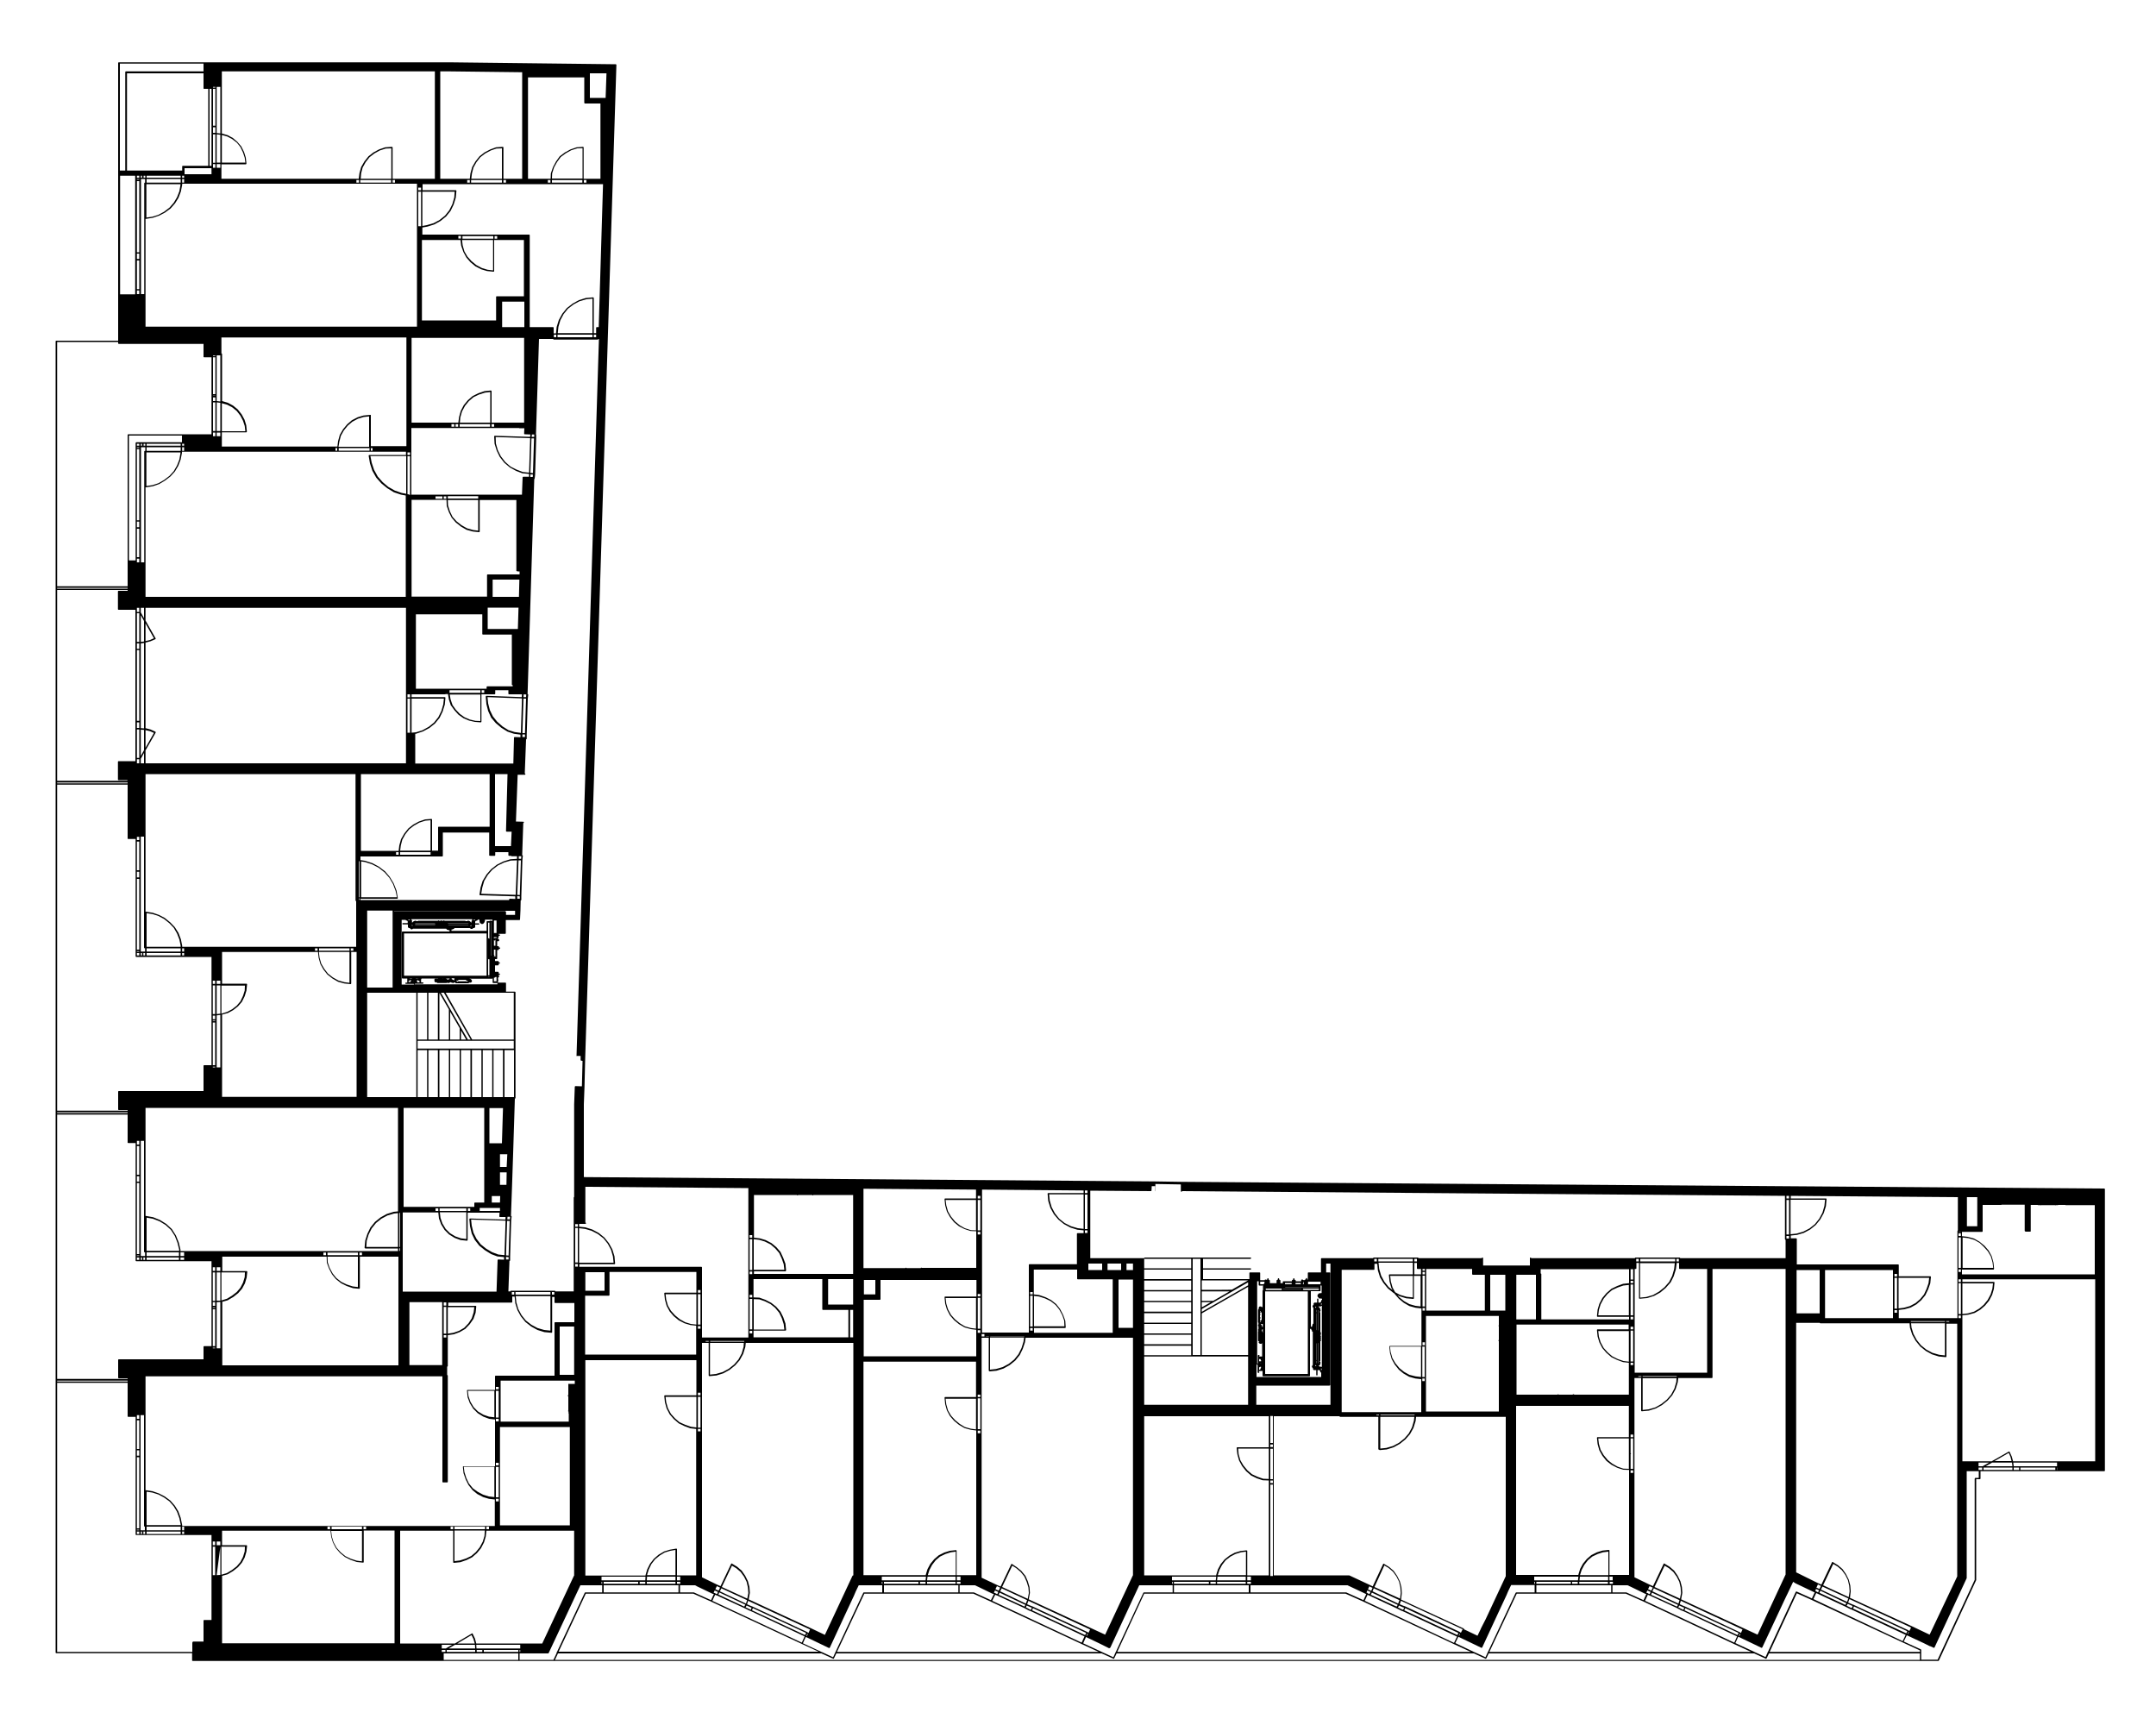 <?xml version="1.0" encoding="utf-8"?>
<!-- Generator: Adobe Illustrator 28.3.0, SVG Export Plug-In . SVG Version: 6.00 Build 0)  -->
<svg version="1.1" id="Vrstva_1" xmlns="http://www.w3.org/2000/svg" xmlns:xlink="http://www.w3.org/1999/xlink" x="0px" y="0px"
	 width="1000px" height="800px" viewBox="0 0 1000 800" enable-background="new 0 0 1000 800" xml:space="preserve">
<polygon id="staropramenna-2np-201" fill="none" points="55.2,29.1 55.2,154.8 231.6,154.8 231.6,138.4 244.4,138.4 244.4,155.8 
	279.4,155.8 283.4,46.5 272.2,46.5 272.2,30.1 95,29.1 "/>
<polygon id="staropramenna-2np-202" fill="none" points="56.3,154.8 56.3,158.3 26.1,158.3 26.1,272.8 63.2,272.8 63.2,278.3 
	227.1,278.3 227.1,267.4 244.3,267.4 246.7,222.2 247.3,199.2 244.4,155.8 "/>
<polygon id="staropramenna-2np-203" fill="none" points="26.1,272.8 26.1,363 65,363 65,356.9 241.3,356.9 242.8,343 243.5,320.3 
	241,293 224.9,293 224.9,278.3 63.2,278.3 63.2,272.8 "/>
<polygon id="staropramenna-2np-204" fill="none" points="228.3,356.9 228.3,393.8 241.4,393.8 240.3,420 167.7,420 167.7,511.2 
	64.1,511.2 64.1,516 26.1,516 26.1,363 65,363 65,356.9 "/>
<polygon id="staropramenna-2np-205" fill="none" points="26.1,516 26.1,640.5 63.3,640.5 63.3,635.9 186.9,635.9 186.9,601.5 
	232.8,601.5 235.2,585.3 236.1,558.7 226.2,558.7 226.2,511.2 64.1,511.2 64.1,516 "/>
<polygon id="staropramenna-2np-206" fill="none" points="233,599.8 268.7,599.8 268.7,614 258.2,614 258.2,639.1 268.7,639.1 
	268.7,732.1 252.5,766.5 91.4,766.5 91.4,766.5 26.1,766.5 26.1,640.5 63.3,640.5 63.3,635.9 186.9,635.9 186.9,601.5 232.8,601.5 
	"/>
<polygon id="staropramenna-2np-207" fill="none" points="268.7,599.8 281.7,599.8 281.7,588.7 267.4,588.7 267.4,548 398.2,548 
	398.2,592.1 382.8,592.1 382.8,606.5 398.6,606.5 398.6,731.8 383.6,761.2 374.6,759.1 373.4,758.7 332.8,739.7 330.4,738.7 
	322.6,734.9 268.7,734.9 "/>
<polygon id="staropramenna-2np-208" fill="none" points="398.2,548 503.8,549.9 503.8,572.1 503.6,572.1 503.6,590.7 517.8,590.7 
	517.8,618.3 527.9,618.3 527.9,732.1 513.2,761.6 504.6,759 503.5,758.7 478.4,746.9 477.4,746.6 475.4,745.5 462.8,739.7 
	460.5,738.7 452.5,734.9 398.6,734.9 398.6,601.5 407.1,601.5 407.1,591.1 398.2,591.1 "/>
<polygon id="staropramenna-2np-209" fill="none" points="527.9,654 618.7,654 618.7,584.4 685.1,584.4 685.1,589.5 690.2,589.5 
	690.2,608.8 699.8,608.8 699.8,733.2 687,761.3 677,759 676.2,758.8 650.9,746.9 650.1,746.6 633,738.6 625,733.6 580.5,734.8 
	527.9,734.8 "/>
<polygon id="staropramenna-2np-210" fill="none" points="699.8,613.3 713.8,613.3 713.8,585.8 757.5,585.8 757.5,584.4 830.2,584.4 
	830.2,731.2 816.3,760.6 807,759 806.1,758.8 780.9,746.9 779.9,746.6 777.9,745.5 762.8,738.6 755,734.9 699.8,734.9 "/>
<polygon id="staropramenna-2np-211" fill="none" points="829.2,584.4 829.2,551.7 909.7,551.7 909.7,569.9 918.5,569.9 918.5,553.8 
	974,553.8 974,682 911.6,682 911.6,731.5 895.8,761.8 884.4,758 859.1,746.2 858.2,745.9 856.1,744.8 841.3,737.9 830.2,731.2 
	830.2,611.5 845.2,611.5 845.2,587.8 830.2,587.8 830.2,584.4 "/>
<path id="pudorys" d="M976,551.2l-428-3.1l-12.4-0.2l-264.8-2l0-33.8l0.3-8l0.3-12.4l14.5-461.6c0-0.1,0-0.2-0.1-0.2
	c0,0-0.2-0.1-0.2-0.1l-76.9-0.9H55.1c-0.2,0-0.3,0.1-0.3,0.3V158H26.1c-0.2,0-0.3,0.1-0.3,0.3v608.1c0,0.2,0.2,0.3,0.3,0.3h63v3.3
	c0,0.2,0.2,0.3,0.3,0.3H899c0.1,0,0.2-0.1,0.3-0.2l0,0l17.3-37.3c0,0,0-0.1,0-0.1v-46.7h1.7c0.2,0,0.3-0.2,0.3-0.3v-3.4H976
	c0.2,0,0.3-0.2,0.3-0.3V551.6C976.3,551.4,976.2,551.2,976,551.2z M912.3,568.7v-13.5l4.8,0v13.5H912.3z M954.1,680.6v1.1H954v-1.1
	H954.1z M953.3,680.6v1.1h-16.2v-1.1H953.3z M936.5,680.6v1.1H934v-1.1H936.5z M919.4,680.6v1.1h-1.7v-1.1H919.4z M915.9,685.8v46.9
	l-17.2,37h-7.6v-4.5c0-0.1-0.1-0.3-0.2-0.3l-7.9-3.6l1.4-2.9l0.5,0.2l7.5,3.5l2.6,1.3l0.4,0.1l1.5,0.7c0,0,0.1,0,0.1,0
	c0.1,0,0.2,0,0.2-0.1h0c0,0,0.1-0.1,0.1-0.1l14.9-32.1c0,0,0-0.1,0-0.1v-49.5h5.6v3.1h-1.7C916.1,685.5,915.9,685.6,915.9,685.8z
	 M151.9,709.2V708h1.2v1.2H151.9z M168.6,709.2V708h1.2v1.2H168.6z M113.5,719.5l-0.8,2.6l-1.2,2.3l-1.7,2l-2.2,1.7l-2.3,1.4
	l-2.6,0.8v-13h10.9L113.5,719.5z M105.6,730.1C105.7,730.1,105.7,730.1,105.6,730.1l2.5-1.5l2.3-1.8l1.8-2.1l1.3-2.4l0.8-2.7
	l0.3-2.7c0,0,0-0.1-0.1-0.2c-0.1-0.1-0.1-0.1-0.2-0.1h-11.3v-6.7h50.3l0.3,2.7l0.8,2.7l1.4,2.7l1.9,2.2l2.3,1.9l2.6,1.3l2.9,1
	l2.9,0.3c0.2,0,0.3-0.1,0.3-0.3v-14.6h14.3v52.3h-80v-31.3l0.1,0L105.6,730.1z M153.8,709.2V708h14.1v1.2H153.8z M167.9,709.9v14.2
	l-2.4-0.3l-2.8-0.9l-2.5-1.2l-2.2-1.8l-1.9-2.1l-1.4-2.6l-0.8-2.6l-0.3-2.6H167.9z M102.2,717.3v13.1l-1.7,0.1L102.2,717.3z
	 M102.2,714.9v1.7h-1.7v-1.7H102.2z M99.8,717.3v13.2h-1.1v-13.2H99.8z M99.8,714.9v1.7h-1.1v-1.7H99.8z M94.7,165.7h3.4v35.7H59.5
	c-0.2,0-0.3,0.1-0.3,0.3v70.2H26.5V158.6h28.3v0.6c0,0.2,0.2,0.3,0.3,0.3h39.3v5.8C94.3,165.6,94.5,165.7,94.7,165.7z M64.6,134.7
	v1.7h-1.1v-1.7H64.6z M64.6,120.8v13.3h-1.1v-13.3H64.6z M64.6,117.6v2.5h-1.1v-2.5H64.6z M64.6,84v33h-1.1V84H64.6z M64.6,83v0.3
	h-1.1V83H64.6z M64.6,81.5v0.9h-1.1v-0.9H64.6z M98.8,40.6v-0.3h1.1v0.3H98.8z M98.8,58.3V41.2h1.1v17.1H98.8z M98.8,61.6V59h1.1
	v2.6H98.8z M98.8,75.5V62.3h1.1v13.2H98.8z M98.8,77.8v-1.7h1.1v1.7H98.8z M217.9,83.5v1.2h-1.2v-1.2H217.9z M218.9,80.4l0.7-2.7
	l1.4-2.5l1.8-2.3l2.2-1.7l2.6-1.4l2.6-0.9l2.6-0.1v14.1h-14.2L218.9,80.4z M232.8,83.5v1.2h-14.3v-1.2H232.8z M234.7,83.5v1.2h-1.2
	v-1.2H234.7z M242.3,82.9h-8.8V68.4c0-0.2-0.1-0.3-0.3-0.3c0,0-3,0.2-3,0.2c0,0-0.1,0-0.1,0l-2.7,1l-2.7,1.4l-2.3,1.8l-1.9,2.4
	l-1.5,2.6l-0.8,2.9l-0.3,2.5h-13.7V33.1h4.4l33.6,0.4V82.9z M280.9,45.4h-7.3V34h7.7L280.9,45.4z M255.3,83.5v1.2h-1.2v-1.2H255.3z
	 M271.3,48h7.2v34.9h-7.8V68.4c0-0.2-0.1-0.3-0.3-0.3c0,0-2.8,0.2-2.8,0.2c0,0-0.1,0-0.1,0l-2.9,1l-2.6,1.4l-2.4,1.8l-1.7,2.4
	l-1.4,2.6l-1,2.9l-0.1,2.5h-10.5v-47H271v11.8C271,47.8,271.2,48,271.3,48z M256.1,80.4l0.9-2.8l1.4-2.5l1.7-2.3l2.3-1.7l2.5-1.4
	l2.8-0.9l2.5-0.1v14.1H256L256.1,80.4z M270.1,83.5v1.2H256v-1.2H270.1z M272,83.5v1.2h-1.2v-1.2H272z M267.2,489.6
	c0,0,0.2,0.1,0.2,0.1h1.9v1.9c0,0.1,0.1,0.3,0.3,0.3l0.6,0.1l-0.3,11.8l-3-0.1c0,0-0.1,0-0.2,0.1c0,0-0.1,0.2-0.1,0.2l-0.3,8.2v42.9
	c-0.1,0.1-0.2,0.2-0.2,0.3v43.5h-8.5c0-0.2-0.2-0.3-0.3-0.3h-20.3c-0.2,0-0.3,0.1-0.3,0.3h-0.9l0.5-14.1c0.2,0,0.3-0.2,0.3-0.3v-1.7
	l0.5-16.8l0.2-1.8c0-0.2-0.1-0.3-0.3-0.3l0.5-14l0.5-14.9l0.8-25.5c0.2,0,0.3-0.2,0.3-0.3v-49c0-0.2-0.1-0.3-0.3-0.3h-4.1v-3.9
	c0-0.2-0.1-0.3-0.3-0.3H231c0,0,0,0-0.1,0c0-0.1,0.1-0.1,0.1-0.2v-0.7c0.1-0.1,0.2-0.2,0.2-0.3c0-0.1-0.1-0.2-0.2-0.3v-0.8
	c0.1,0,0.2-0.1,0.3-0.2c0.1-0.1,0.2-0.2,0.2-0.3c0,0,0-0.1,0-0.1c0,0,0-0.1,0-0.1c0-0.1-0.1-0.2-0.2-0.3c0,0,0-0.3,0-0.3h0.3
	c0.2,0,0.3-0.1,0.3-0.3s-0.1-0.3-0.3-0.3h-0.3V451c0-0.2-0.1-0.3-0.3-0.3h-1.4v-3h1.4c0.2,0,0.3-0.1,0.3-0.3v-0.5h0.3
	c0.2,0,0.3-0.1,0.3-0.3s-0.1-0.3-0.3-0.3h-0.3v-0.3c0-0.2-0.1-0.3-0.3-0.3h-1.4v-0.9h0.5c0,0,0.1,0,0.1,0c0,0,0.1,0,0.1,0
	c0.2,0,0.3-0.1,0.3-0.3v-3.9h0.5c0.2,0,0.3-0.1,0.3-0.3v-0.3h0.3c0.2,0,0.3-0.1,0.3-0.3s-0.1-0.3-0.3-0.3h-0.3v-0.3
	c0-0.2-0.1-0.3-0.3-0.3h-0.5v-2.3h0.6c0.2,0,0.3-0.1,0.3-0.3c0-0.1,0-0.1,0-0.2c0,0,0-0.1,0-0.2c0-0.2-0.1-0.3-0.3-0.3H231v-0.6
	c0.2,0,0.3-0.2,0.3-0.3V434h0.3c0.2,0,0.3-0.1,0.3-0.3s-0.1-0.3-0.3-0.3h-0.3v-0.3h3c0.2,0,0.3-0.2,0.3-0.3v-6.1h6.3
	c0.2,0,0.3-0.2,0.3-0.3l0.2-4.2l0.1-4.6c0.2,0,0.3-0.2,0.3-0.3v-1.7l0.5-16.8l0.2-1.9c0-0.2-0.1-0.3-0.3-0.3l0.5-14.9
	c0.2,0,0.3-0.2,0.3-0.3c0-0.2-0.1-0.3-0.3-0.3l-3.4-0.1l0.8-21.7h3.3c0.2,0,0.3-0.2,0.3-0.3c0-0.2-0.1-0.3-0.3-0.3l0.6-15.8
	c0.2,0,0.3-0.2,0.3-0.3v-1.9l0.5-16.6l0.2-1.9c0-0.2-0.1-0.3-0.3-0.3l3.1-99.7c0.1-0.1,0.2-0.2,0.2-0.3l0.2-1.7l0.5-16.8v-1.7
	c0-0.1-0.1-0.2-0.1-0.3l1.4-44.2h6.6c0,0.2,0.2,0.3,0.3,0.3h20.3c0.2,0,0.3-0.1,0.3-0.3h0.3l-10.4,332.6
	C267.1,489.4,267.1,489.5,267.2,489.6z M347.7,574v-1.2h1.2v1.2H347.7z M347.7,589v-14.3h1.2V589H347.7z M347.7,590.9v-1.2h1.2v1.2
	H347.7z M347.7,601.7v-1.2h1.2v1.2H347.7z M347.7,616.5v-14.1h1.2v14.1H347.7z M347.7,618.4v-1.2h1.2v1.2H347.7z M535.9,552.2v-3.1
	l11.8,0.2v3.1c0,0.2,0.2,0.3,0.3,0.3c0.2,0,0.3-0.1,0.3-0.3l279.6,2.2v20.1c0,0.2,0.1,0.3,0.3,0.3v8.5h-48.9c0-0.2-0.1-0.3-0.3-0.3
	h-20.4c-0.2,0-0.3,0.1-0.3,0.3h-48.1c0-0.2-0.1-0.3-0.3-0.3c-0.2,0-0.3,0.1-0.3,0.3v3.4h-21.7v-3.4c0-0.2-0.1-0.3-0.3-0.3
	c-0.2,0-0.3,0.1-0.3,0.3h-29.4c0-0.2-0.1-0.3-0.3-0.3h-20.4c-0.2,0-0.3,0.1-0.3,0.3h-23.9c-0.2,0-0.3,0.1-0.3,0.3v6.3h-5.8
	c-0.2,0-0.3,0.1-0.3,0.3v3.1h0c-0.1-0.1-0.2-0.2-0.3-0.2v-0.3c0-0.2-0.1-0.3-0.3-0.3c-0.2,0-0.3,0.1-0.3,0.3v0.3c0,0-0.1,0-0.1,0
	c-0.1,0-0.2,0.1-0.3,0.2h0c-0.1,0-0.2,0.1-0.3,0.2h-0.4c0-0.1-0.1-0.1-0.2-0.1c-0.1-0.1-0.1-0.2-0.3-0.2h-0.3
	c-0.2,0-0.3,0.1-0.3,0.3c0,0,0,0.1,0,0.1c0,0,0,0,0,0.1v0.3H601v-0.3c0-0.2-0.1-0.3-0.3-0.3h0c-0.1-0.1-0.2-0.2-0.3-0.2v-0.3
	c0-0.2-0.1-0.3-0.3-0.3c-0.2,0-0.3,0.1-0.3,0.3v0.3c-0.1,0-0.2,0.1-0.3,0.2h0c-0.2,0-0.3,0.1-0.3,0.3v0.3h-3.9
	c-0.2,0-0.3,0.1-0.3,0.3v0.6h-1.1v-1.2c0-0.2-0.1-0.3-0.3-0.3h0c-0.1-0.1-0.2-0.2-0.3-0.2v-0.3c0-0.2-0.1-0.3-0.3-0.3
	c-0.2,0-0.3,0.1-0.3,0.3v0.3c-0.1,0-0.2,0.1-0.3,0.2h0c-0.2,0-0.3,0.1-0.3,0.3v1.2h-3.1v-1.2c0-0.2-0.1-0.3-0.3-0.3h0
	c-0.1-0.1-0.2-0.2-0.3-0.2v-0.3c0-0.2-0.1-0.3-0.3-0.3c-0.2,0-0.3,0.1-0.3,0.3v0.3c-0.1,0-0.2,0.1-0.3,0.2h0c0,0,0,0,0,0
	c-0.1-0.1-0.1-0.2-0.3-0.2h-0.3c-0.2,0-0.3,0.1-0.3,0.3h-2c-0.1,0-0.1,0-0.1,0v-3.3c0-0.2-0.1-0.3-0.3-0.3h-4.4
	c-0.2,0-0.3,0.1-0.3,0.3v2.8h-21.5v-4.4h22c0.2,0,0.3-0.2,0.3-0.3c0-0.2-0.1-0.3-0.3-0.3h-22v-4.4h22c0.2,0,0.3-0.2,0.3-0.3
	c0-0.2-0.1-0.3-0.3-0.3h-49c-0.2,0-0.3,0.1-0.3,0.3h-25v-31.3l28.1,0.2c0.2,0,0.3-0.2,0.3-0.3l0.1-2h1.6v2.2c0,0.2,0.2,0.3,0.3,0.3
	C535.7,552.5,535.9,552.4,535.9,552.2z M828.6,574.4v-1.2h1.2v1.2H828.6z M846.2,559.3l-0.9,3.1l-1.5,2.8l-2,2.5l-2.5,2l-2.9,1.5
	l-3.1,0.9l-2.8,0.3v-16h16L846.2,559.3z M836.6,571.8l3-1.6l2.6-2.1l2.1-2.6l1.6-2.9l1-3.2l0.3-3.3c0,0,0-0.2-0.1-0.2
	c-0.1-0.1-0.1-0.1-0.2-0.1h-16.3v-1.2l77.5,0.6c0,0,0,15.4,0,15.4c-0.1,0.1-0.2,0.2-0.2,0.3v40.4h-27.2v-3.8l2.6-0.3l2.9-0.8
	l2.7-1.5l2.2-1.9l1.9-2.3l1.3-2.7l1-2.8l0.3-3c0,0,0-0.1-0.1-0.2c-0.1-0.1-0.1-0.1-0.2-0.1h-14.6v-5.2c0-0.2-0.1-0.3-0.3-0.3h-47
	v-11.8c0-0.2-0.1-0.3-0.3-0.3h-2.5v-1.3l2.9-0.3L836.6,571.8z M939.5,571.2h2.2c0.1,0,0.2-0.1,0.2-0.2v-12.2h3.2
	c0,0,0.1,0.1,0.2,0.1h0.9c0.1,0,0.1,0.1,0.2,0.1s0.2,0,0.2-0.1h6.5c0.1,0,0.1,0.1,0.2,0.1s0.2,0,0.2-0.1h1c0.1,0,0.1,0,0.1-0.1h3.3
	c0,0,0.1,0.1,0.2,0.1h13.5v32.1h-61.6v-2.2h14.6c0,0,0.2,0,0.2-0.2c0-0.1,0.1-0.1,0.1-0.2l-0.3-2.9l-0.8-2.9l-1.4-2.6l-1.9-2.2
	l-2.3-1.9l-2.6-1.5l-2.9-0.8l-2.7-0.3v-2h9.3c0.2,0,0.3-0.2,0.3-0.3v-12.2h8.6c0.1,0,0.1,0,0.1-0.1h10.8v12.2
	C939.3,571,939.4,571.2,939.5,571.2z M920.1,578.2l1.9,2.1l1.4,2.4l0.8,2.8l0.3,2.5h-14.2v-14.1l2.6,0.3l2.8,0.8l2.5,1.4
	L920.1,578.2z M933.4,680.6v1.1H920v-1.1H933.4z M921,680l3-1.7h9.2l0.2,1.7H921z M925.1,677.6l6.6-3.8l0.8,1.8l0.5,2H925.1z
	 M932.1,673.3c0-0.1-0.1-0.1-0.2-0.1c0,0-0.1,0-0.1,0c-0.1,0-0.1,0-0.1,0l-7.9,4.5h-13.6V610l2.8-0.3l2.9-0.8l2.6-1.5l2.2-1.9
	l1.9-2.3l1.4-2.7l0.8-2.7l0.3-3c0,0,0-0.1-0.1-0.2c-0.1-0.1-0.1-0.1-0.2-0.1h-14.6v-1.2h61.6v84.4h-38.1l-0.6-2.2L932.1,673.3z
	 M924.1,597.7l-0.8,2.6l-1.4,2.6l-1.8,2.2l-2.1,1.8l-2.4,1.4l-2.8,0.8l-2.6,0.3v-14.2h14.2L924.1,597.7z M258.2,766.6l-1.5,3.2H241
	v-3h13.2c0.1,0,0.3-0.1,0.3-0.2l14.7-31.4h10.1v3.3h-7.8c-0.1,0-0.3,0.1-0.3,0.2l-12.9,27.5c-0.1,0-0.2,0.2-0.2,0.3
	C258.1,766.5,258.1,766.5,258.2,766.6z M241,766.1v-0.9h0.3v0.9H241z M241.3,762.8v1.7H221l-0.1-1.7H241.3z M240.4,766.8v3h-34.6v-3
	H240.4z M206.6,765.2v0.9h-1.7v-0.9H206.6z M225.6,709.2V708h1.2v1.2H225.6z M26.5,640.7v-0.4h32.7v0.4H26.5z M59.5,530.1h3.4v54.5
	c0,0.2,0.2,0.3,0.3,0.3h34.9v39.4h-3.4c-0.2,0-0.3,0.1-0.3,0.3v5.8H55.1c-0.2,0-0.3,0.1-0.3,0.3v8.2c0,0.2,0.2,0.3,0.3,0.3h4.1v0.3
	H26.5V516.9h32.7v12.9C59.1,529.9,59.3,530.1,59.5,530.1z M26.5,516.2v-0.4h32.7v0.4H26.5z M59.5,389.1h3.4v54.4
	c0,0.2,0.2,0.3,0.3,0.3h34.9V494h-3.4c-0.2,0-0.3,0.1-0.3,0.3V506H55.1c-0.2,0-0.3,0.1-0.3,0.3v8.2c0,0.2,0.2,0.3,0.3,0.3h4.1v0.3
	H26.5V363.9h32.7v24.8C59.1,388.9,59.3,389.1,59.5,389.1z M26.5,363.3v-0.4h32.7v0.4H26.5z M26.5,273v-0.4h32.7v0.4H26.5z
	 M98.8,165.1v-0.3h1.1v0.3H98.8z M98.8,182.8v-17.1h1.1v17.1H98.8z M98.8,183.6v-0.1h1.1v0.1H98.8z M98.8,186v-1.7h1.1v1.7H98.8z
	 M98.8,199.9v-13.3h1.1v13.3H98.8z M98.8,202.3v-1.7h1.1v1.7H98.8z M189,211v-1.2h1.2v1.2H189z M189.7,229.3l-0.7-0.1v-17.6h1.2
	v17.9h-0.3c0,0,0,0,0,0C189.8,229.4,189.7,229.4,189.7,229.3z M189,323.3V322h1.2v1.4H189z M189,339.8V324h1.2v15.8l-0.5,0H189z
	 M166.5,83.5v1.2h-1.2v-1.2H166.5z M181.8,68.1c0,0-3,0.2-3,0.2c0,0-0.1,0-0.1,0l-2.9,1l-2.6,1.4l-2.3,1.8l-1.9,2.4l-1.5,2.6
	l-0.8,2.9l-0.3,2.5h-63.7v-6.7h11.3c0.1,0,0.1,0,0.2-0.1c0.1-0.1,0.1-0.2,0.1-0.3l-0.3-2.7l-0.8-2.6l-1.3-2.6l-1.8-2.1L108,64
	l-2.4-1.3l-2.7-0.8l0,0V33.1h98.8v49.8h-19.6V68.4C182.1,68.2,181.9,68.1,181.8,68.1z M167.5,80.4l0.7-2.7l1.4-2.5l1.8-2.3l2.2-1.7
	l2.5-1.4l2.8-0.9l2.6-0.1v14.1h-14.2L167.5,80.4z M111.5,68.2l1.2,2.5l0.8,2.4l0.3,2.3h-10.9V62.6l2.5,0.7l2.3,1.2l2.2,1.7
	L111.5,68.2z M181.4,83.5v1.2h-14.3v-1.2H181.4z M183.2,83.5v1.2h-1.1v-1.2H183.2z M271.8,567.3c0-0.2-0.1-0.3-0.3-0.3v-16.6
	l75.6,0.6v69.3h-21.5v-32.5c0-0.2-0.1-0.3-0.3-0.3h-56.6v-1.2H285c0,0,0.2,0,0.2-0.1c0.1-0.1,0.1-0.1,0.1-0.2l-0.3-3.4l-1-3.2
	l-1.6-2.9l-2.1-2.6l-2.6-2.1l-3-1.6l-3.2-1l-2.9-0.3v-1.3h2.8C271.7,567.6,271.8,567.5,271.8,567.3z M455.3,619.8v-1.1h1.3v1.1
	H455.3z M503.2,571.8v-1.2h1.2v1.2H503.2z M511.2,586v3h-6.4v-3H511.2z M584.1,596.2h2c-0.1,0-0.3,0.1-0.3,0.3v1.8
	c-0.1,0.1-0.2,0.2-0.2,0.3v7.8c0-0.1-0.1-0.3-0.3-0.3h-0.2c-0.1-0.1-0.1-0.2-0.3-0.2h-0.5c-0.2,0-0.3,0.1-0.3,0.3c0,0,0,0,0,0
	c-0.1,0.1-0.2,0.2-0.2,0.3v0.7c0,0,0,0-0.1,0l-0.1,0.1c0,0-0.1,0.1-0.1,0.1c0,0,0,0.1,0,0.1v5.7c0,0.1,0.1,0.2,0.2,0.3v0.7
	c-0.1,0.1-0.2,0.2-0.2,0.3v0.3c0,0.1,0.1,0.2,0.2,0.3c0,0,0,1.3,0,1.3c-0.1,0.1-0.2,0.2-0.2,0.3v0.2c0,0.1,0.1,0.2,0.2,0.3
	c0,0,0,0,0,0l-0.2,0.3c0,0,0,0.1,0,0.1v4.1c0,0.2,0.1,0.3,0.3,0.3h0.3v0.1c-0.2,0-0.3,0.2-0.3,0.3v0.2c0,0.2,0.1,0.3,0.3,0.3
	c0,0.2,0.2,0.3,0.3,0.3h0.6c0.2,0,0.3-0.1,0.3-0.3c0.1,0,0.1,0,0.1-0.1v6.3H584V629c0.1-0.1,0.2-0.2,0.2-0.3c0-0.2-0.1-0.3-0.3-0.3
	h-0.2c-0.2,0-0.3,0.1-0.3,0.3v3.6c-0.1,0-0.3,0.1-0.3,0.3v-38.4h0.6c0.1,0,0.1,0,0.1,0v1.7C583.8,596.1,584,596.2,584.1,596.2z
	 M204.9,764.5v-1.7h4.8l-2.9,1.7H204.9z M220.4,765.2v0.9h-13.2v-0.9H220.4z M212.1,762.2l6.6-3.9l0.9,1.8l0.6,2.1H212.1z
	 M220.3,762.8l0.1,1.7h-12.3l2.9-1.7H220.3z M231.3,695.1v1.2H230v-1.2H231.3z M231.3,680.3v14.1H230v-14.1H231.3z M231.3,678.4v1.2
	H230v-1.2H231.3z M231.3,658v1.2H230V658H231.3z M231.3,645v12.4H230V645H231.3z M231.3,643.2v1.1H230v-1.1H231.3z M219.4,690.3
	l-1.9-2.3l-1.2-2.5l-0.9-2.8l-0.3-2.5h14.2v14.1l-2.6-0.3l-2.6-0.8l-2.6-1.4L219.4,690.3z M221.7,654.6l-2-2l-1.5-2.5l-0.9-2.6
	L217,645h12.3v12.3l-2.5-0.3l-2.6-0.9L221.7,654.6z M83.8,710.3v1.1H68v-1.1H83.8z M83.8,708v1.7H68V708H83.8z M83.2,704.1l0.6,2.9
	v0.3H68v-15.5l2.7,0.4l2.8,0.9l2.6,1.4l2.5,1.8l2,2.3l1.5,2.5L83.2,704.1z M67.3,710.3v1.1h-0.8v-1.1H67.3z M64.6,710.3v1.1h-1.1
	v-1.1H64.6z M64.6,709.4v0.3h-1.1v-0.3H64.6z M64.6,675.8v33h-1.1v-33H64.6z M64.6,672.6v2.5h-1.1v-2.5H64.6z M64.6,658.6V672h-1.1
	v-13.3H64.6z M64.6,656.3v1.7h-1.1v-1.7H64.6z M205.6,326.7l-0.9,3.1l-1.4,2.8l-2,2.5l-2.5,2l-2.9,1.6l-2.9,0.9l-2.1,0.2V324h15
	L205.6,326.7z M196.2,339.2l3-1.6l2.6-2.1l2.1-2.6l1.4-2.9l1-3.2l0.3-3.2c0,0,0-0.1-0.1-0.2c-0.1-0.1-0.1-0.1-0.2-0.1h-15.4V322
	h15.5c0.1,0,0.2,0,0.2-0.1h1.2l0.4,2.5l0.9,2.7c0,0,0,0.1,0.1,0.1l1.6,2.2l1.9,2.1l2.3,1.6l2.6,1.1l2.7,0.6l2.7,0.2
	c0.2,0,0.3-0.2,0.3-0.3V322h6.1c0.2,0,0.3-0.2,0.3-0.3v-1.6h6.1v1.6c0,0.2,0.2,0.3,0.3,0.3h3.3l1.3,0c0,0,0.1,0,0.1,0h0.9l0.4,0
	l-0.1,1.3l-16.4-0.6c0,0-0.1,0-0.2,0.1c-0.1,0.1-0.1,0.2-0.1,0.3l0.3,3.4l0.8,3.2l1.4,3.1l2.1,2.5l2.6,2.2l2.9,1.8l3,1l3,0.4v1.2
	l-2.7-0.1c0,0-0.1,0-0.3,0.2c0,0,0,0.1,0,0.2l-0.3,11.9h-45.5v-13.8l0.3,0L196.2,339.2z M205.2,230.2v1.1H202v-1.1H205.2z
	 M212.5,196.7v1.2h-1.2v-1.2H212.5z M210.7,196.7v1.2h-1.3v-1.2H210.7z M227.6,181.1l-2.9,0.3l-2.9,1l-2.6,1.3l-2.2,1.9l-1.9,2.3
	l-1.4,2.7l-0.8,2.9l-0.3,2.5h-21.7v-39.3h52.2V196H228v-14.6C228,181.2,227.8,181.1,227.6,181.1z M213.5,193.6l0.8-2.8l1.4-2.6
	l1.8-2.2l2.1-1.8l2.5-1.2l2.8-0.9l2.5-0.3V196h-14.1L213.5,193.6z M227.3,196.7v1.2h-14.1v-1.2H227.3z M229.2,196.7v1.2H228v-1.2
	H229.2z M210.7,91.6l-0.9,3.1l-1.4,2.8l-2,2.5l-2.5,2l-2.8,1.5l-3.1,0.9l-2.1,0.4V88.9h15L210.7,91.6z M276.5,155.2v1.2h-1.1v-1.2
	H276.5z M274.8,155.2v1.2h-16.2v-1.2H274.8z M274.8,138.5v16h-16.1l0.3-2.9l0.9-3.1l1.5-2.8l2-2.5l2.6-2l2.8-1.5l3.1-0.9
	L274.8,138.5z M258,155.2v1.2h-1.1v-1.2H258z M242.3,341.8v-1.2h1.2v1.2L242.3,341.8z M222.8,322v12.4l-2.3-0.1l-2.6-0.6l-2.5-1.1
	l-2.1-1.5l-1.9-2l-1.5-2.1l-0.9-2.6l-0.4-2.3H222.8z M208.5,321.3v-1.2h14.3v1.2H208.5z M223.4,321.3v-1.2h1.2v1.2H223.4z
	 M207.7,231.2v-1.1h14.1v1.1H207.7z M207.7,231.9h14.1v14.2l-2.4-0.3l-2.8-0.8l-2.5-1.4l-2.3-1.8l-1.9-2.1l-1.2-2.5l-0.9-2.8
	L207.7,231.9z M240.9,268.8l-0.2,8h-12.2v-8H240.9z M226.2,291.7v-9.9h14.3l-0.3,9.9H226.2z M192.9,284.9h30.8v9.1
	c0,0.2,0.2,0.3,0.3,0.3h13.4v23.2c0,0.1,0.1,0.2,0.2,0.2l0.2,0.1v0.5h-11.8c-0.2,0-0.3,0.1-0.3,0.3v0.8h-32.8V284.9z M244.1,322.1
	l-0.1,1.2h-1.2l0.1-1.3L244.1,322.1z M244,324l-0.5,16h-1.2l0.5-16H244z M233.1,336.9l-2.5-2.2l-2-2.5l-1.4-2.9l-0.8-3.1l-0.3-2.9
	l16,0.6l-0.5,16l-2.9-0.4l-2.9-0.9L233.1,336.9z M243.2,139.9v11.8h-10.3v-11.8H243.2z M214.5,110.7v-1.2h14.3v1.2H214.5z
	 M228.7,111.3v14.1l-2.6-0.3l-2.6-0.8l-2.6-1.4l-2.2-1.8l-1.9-2.1l-1.4-2.4l-0.8-2.8l-0.3-2.5H228.7z M214.9,116.8l1.4,2.6l1.9,2.2
	l2.3,1.9l2.7,1.4l2.7,0.8l3,0.3c0.2,0,0.3-0.1,0.3-0.3v-14.4h13.8v26.1h-12.6c-0.2,0-0.3,0.1-0.3,0.3v10.9h-34.4v-37.3h17.9l0.3,2.6
	L214.9,116.8z M229.4,110.7v-1.2h1.2v1.2H229.4z M247.7,203.3l-0.5,16.1l-1.2-0.1l0.5-16H247.7z M236.8,216.4l-2.5-2.2l-2-2.6
	l-1.4-2.8l-0.9-3.1l-0.1-3l16,0.5l-0.5,16l-2.9-0.3l-2.9-1.1L236.8,216.4z M247.2,220.1l-0.1,1.1h-1.1V220L247.2,220.1z
	 M247.8,201.5v1.1h-1.2l0.1-1.1L247.8,201.5z M213.8,109.4v1.2h-1.2v-1.2H213.8z M234.5,198.5h6.2c0.1,0,0.1,0.1,0.2,0.1h2.3
	l-0.1,2.5c0,0.2,0.1,0.3,0.3,0.3l2.6,0.1l-0.1,1.1l-16.4-0.5c-0.2,0-0.3,0.1-0.3,0.3l0.2,3.4l1,3.2l1.4,2.9l2.1,2.7l2.6,2.2l2.9,1.6
	l2.9,1.1c0,0,0.1,0,0.1,0l3,0.3v1.3h-2.7c-0.2,0-0.3,0.1-0.3,0.3l-0.3,8h-51.3v-30.9h43.4C234.3,198.6,234.4,198.5,234.5,198.5z
	 M207,230.2v1.1h-1.2v-1.1H207z M208.2,237.5l1.3,2.6l1.9,2.2l2.4,1.9l2.6,1.5l2.9,0.8l2.9,0.3c0.2,0,0.3-0.1,0.3-0.3v-14.6h17v32.8
	c0,0.1,0.1,0.2,0.2,0.2h0.3c0.1,0,0.1,0.1,0.2,0.1h0.8l0,1.4h-14.8c-0.2,0-0.3,0.1-0.3,0.3v10h-35v-44.9h16.2l0.1,2.7
	c0,0,0,0.1,0,0.1L208.2,237.5z M240.6,398.3v-1.2h1.2l-0.1,1.2H240.6z M239.9,415l0.6-16h1.1l-0.5,16.1L239.9,415z M239.9,416.8
	v-1.2l1.2,0.1v1.1L239.9,416.8z M234,508.8V487h4.4v21.8H234z M234.7,584.1v-1.2l1.2,0.1v1.1L234.7,584.1z M189.9,633.1v-29.2h15.2
	v29.2H189.9z M205.8,605.5v-1.5h1.2v1.5H205.8z M207.7,618.5v-12.3H220l-0.3,2.4l-0.9,2.8l-1.5,2.3l-2,2.1l-2.4,1.4l-2.6,0.9
	L207.7,618.5z M205.8,618.5v-12.4h1.2v12.4H205.8z M207,619.2v1.1h-1.2v-1.1H207z M185.5,578.9v1.2h-0.3v-1.2H185.5z M185.5,562.5
	v15.8h-0.3v-15.8L185.5,562.5z M99.8,625v0.3h-1.1V625H99.8z M99.8,607.2v17.1h-1.1v-17.1H99.8z M99.8,606.3v0.3h-1.1v-0.3H99.8z
	 M99.8,603.9v1.7h-1.1v-1.7H99.8z M99.8,590.1v13.2h-1.1v-13.2H99.8z M99.8,587.7v1.7h-1.1v-1.7H99.8z M67.3,583.2v1.1h-0.8v-1.1
	H67.3z M65.9,583.2v1.1h-0.6v-1.1H65.9z M67.3,442v1.1h-0.8V442H67.3z M65.9,442v1.1h-0.6V442H65.9z M183.7,396.4v-1.2h1.2v1.2
	H183.7z M199.7,395.2v1.2h-14.1v-1.2H199.7z M199.7,380.4v14.1h-14.1l0.3-2.4l0.7-2.7l1.4-2.5l1.8-2.3l2.2-1.7l2.5-1.4l2.8-0.9
	L199.7,380.4z M234.7,385.4c0,0.1,0,0.2,0.1,0.2c0,0,0.2,0.1,0.2,0.1h2.3l-0.3,6.7h-7.4V359h5.8L234.7,385.4z M227.5,396.9h1.9
	c0.2,0,0.3-0.2,0.3-0.3v-1.4h6.1v1.4c0,0.2,0.2,0.3,0.3,0.3h1c0,0,0,0,0,0.1c0,0,0.2,0.1,0.2,0.1h2.5v1.2l-3.1,0.2l-3.2,1l-3,1.5
	l-2.7,2.1l-2.1,2.4l-1.7,2.8c0,0-0.1,0.1-0.1,0.1l-1,3.2l-0.5,3.3c0,0,0,0.1,0.1,0.2c0,0,0,0,0,0c0,0,0.1,0.1,0.2,0.1l16.3,0.5v1.2
	l-2.5-0.1c-0.1,0-0.3,0.1-0.3,0.2l-0.1,0.4h-68.9v-0.6h17c0.1,0,0.1,0,0.2-0.1c0,0,0.1-0.1,0.1-0.1c0,0,0-0.2,0-0.2l-0.6-3.4
	l-1.3-3.3l-1.8-3l-2.2-2.6l-2.9-2.2l-3-1.6l-3.4-1.1l-2.1-0.3v-1.7h37.9c0.2,0,0.3-0.2,0.3-0.3v-10.8h21.5v10.7
	C227.2,396.8,227.3,396.9,227.5,396.9z M223.7,411.6l0.9-3.1l1.7-2.8l2-2.3l2.6-2l2.9-1.4l3.1-0.9l2.9-0.1l-0.6,16l-16-0.5
	L223.7,411.6z M234.3,422.5h-51.5v-0.1h56.1v1.9h-4.2v-1.4C234.6,422.7,234.4,422.5,234.3,422.5z M193.7,508.8V487h4.4v21.8H193.7z
	 M198.7,508.8V487h4.4v21.8H198.7z M203.8,508.8V487h4.4v21.8H203.8z M208.8,508.8V487h4.4v21.8H208.8z M213.8,508.8V487h4.4v21.8
	H213.8z M218.9,508.8V487h4.4v21.8H218.9z M236.6,564.3l-0.1,1.2h-1.2l0.1-1.2H236.6z M223.9,508.8V487h4.4v21.8H223.9z M227,530.2
	v-16.3h6.3l-0.5,16.3H227z M231.9,541.2v-5.9h3.4l-0.3,5.9H231.9z M235,543.7l-0.1,5.8h-3v-5.8H235z M216.3,562.3v12.3l-2.5-0.3
	l-2.6-0.9l-2.5-1.5l-2-2l-1.5-2.5l-0.9-2.6l-0.3-2.6H216.3z M203.9,561.6v-1.2h12.4v1.2H203.9z M217,561.6v-1.2h1.1v1.2H217z
	 M222.5,561.6v-1.4h9.4l0,1.4H222.5z M228.1,557.7v-3h3.9l-0.1,3H228.1z M224.5,557.7h-4.2c-0.2,0-0.3,0.1-0.3,0.3v1.7h-32.8v-45.9
	h37.4V557.7z M203.3,560.4v1.2H202v-1.2H203.3z M187.1,562.3h16.2l0.3,2.8l1,2.7l1.6,2.6l2.1,2.1l2.6,1.6l2.7,1l3,0.3
	c0.2,0,0.3-0.1,0.3-0.3v-12.7h14.8l-0.1,1.7c0,0.1,0.1,0.2,0.1,0.2c0,0.1,0.2,0.1,0.2,0.1h2.6l-0.1,1.2l-16.4-0.5c0,0-0.1,0-0.2,0.1
	c-0.1,0.1-0.1,0.2-0.1,0.3l0.3,3.2l0.8,3.4l1.4,2.9l2.1,2.7l2.6,2.1l2.9,1.8l2.9,1.1c0,0,0.1,0,0.1,0l3,0.3v1.2l-2.7-0.1
	c0,0-0.1,0-0.2,0.1c0,0-0.1,0.2-0.1,0.2l-0.5,14.6h-43.5V562.3z M225.5,579.1l-2.5-2l-2-2.6l-1.4-2.8l-0.8-3.3l-0.3-2.8l16,0.5
	l-0.5,16l-2.9-0.3l-2.9-1.1L225.5,579.1z M236.4,566.2l-0.5,16.1l-1.2-0.1l0.5-16H236.4z M228.9,508.8V487h4.4v21.8H228.9z
	 M193.1,460.4v48.4h-22.8v-48.4H193.1z M170.3,458v-35.7h11.8V458H170.3z M166.8,416.7v0.6h-0.3v-0.6H166.8z M166.8,399.4v16.7h-0.3
	v-16.7L166.8,399.4z M175.6,402.4l2.8,2.2l2.2,2.5l1.7,2.9l1.2,3.2l0.6,2.9h-16.6v-16.6l1.9,0.3l3.3,1.1L175.6,402.4z M68,423.5
	l2.7,0.4l2.8,0.9l2.6,1.4l2.5,2l2,2.1l1.5,2.6l1.1,2.8l0.6,2.9v0.5H68V423.5z M81.1,430l-2.1-2.2l-2.6-2.1l-2.7-1.4l-2.9-1l-3.2-0.5
	c0,0-0.1,0-0.1,0c0,0,0,0,0,0V359h97.4v58.6c0,0.2,0.1,0.3,0.3,0.3v21.2H84.5l0-0.5l-0.6-3l-1.1-2.9L81.1,430z M67.2,439.8h0.1v1.5
	h-2v-53.3h1.5v51.4C66.8,439.7,67,439.8,67.2,439.8z M83.8,439.8v1.5H68v-1.5H83.8z M83.8,442v1.1H68V442H83.8z M85.4,439.8v1.5
	h-0.9v-1.5H85.4z M85.4,442v1.1h-0.9V442H85.4z M146.1,440.9v-1.1h1.2v1.1H146.1z M162.7,440.9v-1.1h1.2v1.1H162.7z M113.5,459.4
	l-0.8,2.5l-1.2,2.5l-1.7,2l-2.2,1.7l-2.3,1.2l-2.6,0.8v-13h10.9L113.5,459.4z M105.7,469.8l2.4-1.3l2.3-1.8l1.8-2.1l1.3-2.6l0.8-2.6
	l0.3-2.9c0,0,0-0.1-0.1-0.2c-0.1-0.1-0.1-0.1-0.2-0.1h-11.3v-14.7h44.5l0.3,2.7l0.8,2.9l1.4,2.5l1.8,2.3l2.4,1.9l2.6,1.5l2.9,0.8
	l2.9,0.3c0.1,0,0.2,0,0.2-0.1c0,0,0.1-0.2,0.1-0.2v-14.6h2.5v67.2h-62.4v-38.2l0.1,0L105.7,469.8z M148,440.9v-1.1h14.1v1.1H148z
	 M162.1,441.6v14.2l-2.4-0.3l-2.8-0.8l-2.5-1.4l-2.3-1.8l-1.7-2.2l-1.4-2.4l-0.8-2.8l-0.3-2.6H162.1z M100.5,470.3V457h1.7v13.1
	L100.5,470.3z M100.5,456.3v-1.5h1.7v1.5H100.5z M102.2,470.7V495h-1.7v-24.1L102.2,470.7z M99.8,494.7v0.3h-1.1v-0.3H99.8z
	 M99.8,474.3V494h-1.1v-19.8H99.8z M99.8,473.3v0.3h-1.1v-0.3H99.8z M99.8,471v1.7h-1.1V471H99.8z M99.8,457v13.3h-1.1V457H99.8z
	 M99.8,454.8v1.5h-1.1v-1.5H99.8z M166,596.9l-2.4-0.3l-2.8-0.9l-2.5-1.2l-2.3-1.8l-1.7-2.1l-1.4-2.6l-0.9-2.6l-0.1-2.6H166V596.9z
	 M151.9,582.1v-1.2H166v1.2H151.9z M150,582.1v-1.2h1.2v1.2H150z M113.5,592.3l-0.8,2.6l-1.2,2.3l-1.7,2l-2.2,1.7l-2.3,1.4l-2.6,0.8
	v-13h10.9L113.5,592.3z M102.9,603.8L102.9,603.8l2.8-0.8c0,0,0.1,0,0.1-0.1l2.4-1.4l2.3-1.8l1.8-2.1l1.3-2.4l0.8-2.7l0.3-2.7
	c0,0,0-0.1-0.1-0.2c-0.1-0.1-0.1-0.1-0.2-0.1h-11.3v-6.7h48.4l0.1,2.7c0,0,0,0.1,0,0.1l1,2.7l1.4,2.7l1.8,2.2l2.4,1.9l2.6,1.3l2.9,1
	l2.9,0.3c0.1,0,0.2-0.1,0.2-0.1c0,0,0.1-0.2,0.1-0.2v-14.6h17.9v50.4h-81.7V603.8z M166.7,582.1v-1.2h1.2v1.2H166.7z M68,564.7
	l2.9,0.5l3.1,1.2l2.8,1.7l2.5,2.3l1.8,2.8l1.2,3.1l0.8,3.2v0.6H68V564.7z M79.7,570l-2.6-2.4l-2.9-1.8l-3.2-1.3l-3.4-0.6
	c0,0-0.1,0-0.1,0v-50.1h117.1v48l-2,0.2l-3.2,1l-2.9,1.6l-2.6,2.1l-2.1,2.6l-1.4,2.9l-1,3.1l-0.3,3.3c0,0.1,0,0.2,0.1,0.2
	c0,0,0,0,0,0c0,0.1,0.2,0.2,0.3,0.2h15.1v1.2H83.7l0-0.7l-0.8-3.3l-1.3-3.2L79.7,570z M170.1,575.4l0.9-2.9l1.4-2.8l2-2.5l2.5-2
	l2.8-1.5l3.1-0.9l1.8-0.2v15.7h-14.7L170.1,575.4z M67.2,580.8h0.1v1.7h-2v-53.4h1.5v51.4C66.8,580.7,67,580.8,67.2,580.8z
	 M83,580.8v1.7H68v-1.7H83z M83,583.2v1.1H68v-1.1H83z M85.4,580.8v1.7h-1.7v-1.7H85.4z M85.4,583.2v1.1h-1.7v-1.1H85.4z
	 M102.2,603.8v21.5h-1.7v-21.4L102.2,603.8z M100.5,589.4v-1.7h1.7v1.7H100.5z M100.5,603.2v-13.1h1.7v13.1L100.5,603.2z
	 M193.7,482.1v-21.7h4.4v21.7H193.7z M198.7,482.1v-21.7h4.4v21.7H198.7z M216.2,482.1h-2.4v-4.2L216.2,482.1z M213.2,476.8v5.3
	h-4.4v-12.9L213.2,476.8z M204.5,460.4h1.4l12.4,21.7H217L204.5,460.4z M203.8,482.1v-21.6l4.4,7.6c0,0,0,0,0,0v14H203.8z
	 M238.3,482.7v3.6h-44.6v-3.6H238.3z M206.7,460.4h31.6v21.7H219L206.7,460.4z M229.6,451.6L229.6,451.6L229.6,451.6
	C229.6,451.6,229.6,451.6,229.6,451.6z M228.4,426.6v0.7c0-0.1-0.1-0.3-0.3-0.3h-0.8c-0.1,0-0.2,0.1-0.3,0.2h-1
	c-0.2,0-0.3,0.1-0.3,0.3v4.2h-16.3c0-0.1,0-0.6,0-0.6c0,0,0.1,0,0.1,0h0.2c0.1,0,0.2-0.1,0.3-0.2h0.2c0.1,0,0.2-0.1,0.3-0.2h0
	c0.2,0,0.3-0.1,0.3-0.3h7.1c0.1,0.1,0.2,0.2,0.3,0.2h0c0.1,0.1,0.2,0.2,0.3,0.2h0.5c0.1,0,0.2-0.1,0.3-0.2c0.1,0,0.1-0.1,0.1-0.1
	c0.1,0,0.1-0.1,0.1-0.1h0.4c0.1,0,0.2-0.1,0.2-0.1l0.2-0.2c0,0,0.1-0.1,0.1-0.1c0,0,0-0.1,0-0.1v-1.1h1.6c0.2,0,0.3-0.2,0.3-0.3
	c0-0.2-0.1-0.3-0.3-0.3h-1.6v-0.8l0.4-0.4h0.3c0.1,0,0.2-0.1,0.2-0.1l0.2-0.2c0,0,0-0.1,0.1-0.1c0,0,0-0.1,0-0.1h0.7
	c0,0,0.1,0.1,0.1,0.1v0.4c0,0,0,0.1,0,0.1l0.1,0.6c0,0,0,0.1,0,0.1c0,0,0,0.1,0.1,0.1l0.5,0.5c0,0,0.2,0.1,0.2,0.1h0.6
	c0.1,0,0.2-0.1,0.2-0.1l0.5-0.5c0,0,0,0,0-0.1c0,0,0-0.1,0.1-0.1l0.2-0.6c0,0,0,0,0-0.1c0,0,0-0.3,0-0.3l0.1-0.2h3.4
	C228.5,426.5,228.4,426.6,228.4,426.6z M190.1,426.8h-0.3c0,0-0.1,0-0.1,0c0,0,0,0-0.1,0l-0.4-0.3h0.9V426.8z M188.5,426.9h0.2
	l0.4,0.3v0.9h-2.2c-0.2,0-0.3,0.1-0.3,0.3c0,0.2,0.2,0.3,0.3,0.3h2.2c0,0,0,0,0,0.1l0.1,0.1v1c0,0,0,0.1,0,0.1c0,0,0,0.1,0.1,0.1
	l0.2,0.2c0,0,0.2,0.1,0.2,0.1h0.4c0,0,0,0,0,0.1l0.2,0.2c0,0,0.2,0.1,0.2,0.1h0c0.1,0.1,0.2,0.2,0.3,0.2h0.3c0.1,0,0.2-0.1,0.3-0.2
	c0.1,0,0.1-0.1,0.1-0.1H207c0,0.1,0.1,0.2,0.2,0.3c0,0.1,0.2,0.2,0.3,0.2h0.2c0.1,0.1,0.2,0.2,0.3,0.2h0.2c0.1,0,0.2,0,0.2-0.1
	l0.1,0v0.7h-21.8c-0.2,0-0.3,0.1-0.3,0.3v21.2c0,0.2,0.1,0.3,0.3,0.3h2.2v1.9h-0.6c-0.2,0-0.3,0.1-0.3,0.3s0.1,0.3,0.3,0.3h3.6
	c0,0.2,0.1,0.3,0.3,0.3h-5.9v-30h1.9c0,0.1,0,0.1,0.1,0.2c0,0,0,0,0,0.1l0.2,0.1C188.3,426.9,188.4,426.9,188.5,426.9z M227.8,427.7
	v15.5h-0.1v-15.5H227.8z M227,452.9v0.1h-0.6v-0.1H227z M226.7,444.9h0.3v7.4h-0.6v-7.6C226.5,444.8,226.6,444.9,226.7,444.9z
	 M226.5,435.1c-0.1,0-0.1,0-0.1,0v-7.2h0.6v7.4h-0.2C226.8,435.2,226.7,435.1,226.5,435.1z M211.8,454.8
	C211.8,454.8,211.8,454.8,211.8,454.8c0-0.1,0-0.2,0-0.2c0,0,0-0.1,0-0.1c0,0.2,0.1,0.3,0.3,0.3h0.2c0.2,0,0.3-0.1,0.3-0.3v-0.1h3.5
	c0,0.1,0,0.2,0.1,0.2l0.2,0.2c0,0.1,0.2,0.1,0.2,0.1h0.2c0.1,0,0.1,0,0.1-0.1v0.4c0,0-0.1,0.1-0.1,0.1h-0.2
	c-0.1-0.1-0.2-0.2-0.3-0.2h-3.8c-0.1,0-0.2,0.1-0.3,0.2h-0.3c0-0.1,0-0.1,0-0.1C211.8,455,211.8,455,211.8,454.8
	C211.8,454.9,211.8,454.9,211.8,454.8z M208.5,454.1h-0.3c-0.1,0-0.2,0.1-0.3,0.2h-0.5c0,0,0-0.1,0-0.1c0-0.2-0.1-0.3-0.3-0.3h-0.3
	c0-0.1-0.1-0.1-0.2-0.1h1.9V454.1z M225.7,432.9v19.6h-38.3v-19.6H225.7z M191.1,454h-1c0-0.1-0.1-0.1-0.2-0.1h1.3
	C191.2,453.8,191.1,453.9,191.1,454z M189.6,454.9h0.1c0.1,0,0.2-0.1,0.3-0.2h0c0.1,0,0.2-0.1,0.3-0.2l0.3,0v0.3c0,0.1,0,0.1,0,0.2
	c-0.1,0-0.2,0.2-0.2,0.3v0.1h-0.9V454.9z M191.8,454.9v0.2h-0.1v0C191.7,455,191.8,454.9,191.8,454.9z M192.6,428.2c0,0,0-0.1,0-0.1
	h9.1c0,0.1,0.1,0.1,0.1,0.1H192.6z M201.9,428.8c-0.1,0-0.1,0.1-0.1,0.1h-9.2c0,0,0,0-0.1-0.1c0,0,0,0,0.1-0.1H201.9z M191,429
	C191,429,191,429,191,429c0-0.1,0-0.1,0-0.1c0,0.1,0.2,0.2,0.3,0.2h0.1v0c0,0,0,0.1,0,0.1c0,0,0.1,0.1,0.1,0.1l0,0H191
	c0,0,0-0.1,0-0.1L191,429C191,429.1,191,429.1,191,429z M218.2,429.3c0,0,0.1-0.1,0.1-0.1h0c0.1,0,0.2-0.1,0.3-0.2v0.5h-0.5
	C218.2,429.4,218.2,429.3,218.2,429.3C218.2,429.3,218.2,429.3,218.2,429.3z M207.7,428.2c0.1,0,0.1-0.1,0.1-0.1h9.5v0.1H207.7z
	 M217.3,428.8L217.3,428.8c0,0-0.1,0.1-0.1,0.1H208c0-0.1-0.1-0.1-0.1-0.1H217.3z M193.4,455.1c0,0,0-0.1,0-0.2v-0.3h0.5
	c0.1,0.1,0.2,0.2,0.3,0.2h0l0.1,0.1c0,0.1,0.2,0.1,0.2,0.1h0.1v0.6h-1.1v-0.1C193.6,455.2,193.5,455.1,193.4,455.1z M194.3,453.9
	L194.3,453.9L193,454c0-0.1-0.1-0.1-0.2-0.1h1.5C194.3,453.8,194.3,453.9,194.3,453.9z M220.1,426.8c0,0-0.1,0-0.1,0h-0.3v-0.3h0.8
	L220.1,426.8z M219,426.8c0,0-0.1,0.1-0.1,0.1c-0.1,0-0.2,0.2-0.2,0.3v0.3c0,0,0,0.1,0,0.1c0,0,0,0.1,0,0.1v0.2
	c-0.1-0.1-0.2-0.2-0.3-0.2h0c0,0-0.1-0.1-0.1-0.1c0-0.1-0.1-0.1-0.2-0.2c0-0.1-0.2-0.2-0.3-0.2h0c-0.1-0.1-0.2-0.2-0.3-0.2h-0.6
	c-0.1,0-0.2,0.1-0.3,0.2H216c-0.1-0.1-0.2-0.2-0.3-0.2h-9.5c-0.1-0.1-0.2-0.2-0.3-0.2c-0.1,0-0.2,0.1-0.3,0.2h-0.2c0,0-0.1,0-0.1,0
	c0,0-0.1,0-0.1,0h-0.2c-0.1-0.1-0.2-0.2-0.3-0.2c-0.1,0-0.2,0.1-0.3,0.2h-0.7c-0.1-0.1-0.2-0.2-0.3-0.2c-0.1,0-0.2,0.1-0.3,0.2H194
	c-0.1,0-0.1,0-0.2,0.1c0,0-0.1,0.1-0.1,0.1c0,0-0.5,0-0.5,0c-0.1-0.1-0.2-0.2-0.3-0.2h-0.5c-0.1,0-0.2,0.1-0.3,0.2H192
	c-0.1,0-0.2,0.1-0.3,0.2c-0.1,0-0.2,0.2-0.2,0.3h-0.1c-0.2,0-0.3,0.1-0.3,0.3h0c0,0,0-0.1,0-0.1l0-0.1c0,0,0-0.1,0-0.1
	c0,0,0-0.1,0-0.1c0,0,0-0.1,0-0.1c0-0.1,0-0.1,0-0.2c0,0,0-0.1,0-0.2c0,0,0-0.1,0-0.1c0,0,0-0.1,0-0.1c0-0.2-0.1-0.3-0.3-0.3v-0.3
	H219V426.8z M205.6,453.7c-0.1,0-0.1,0-0.2,0.1c0,0-0.1-0.1-0.1-0.1H205.6z M210.7,454v0.2c0,0.1,0,0.2,0.1,0.2
	c-0.1,0.1-0.1,0.1-0.1,0.2h-0.2c-0.1-0.1-0.2-0.2-0.3-0.2H210c0,0-0.1-0.1-0.1-0.1c0-0.1-0.2-0.2-0.3-0.2h-0.1v-0.4h1.5
	C210.8,453.7,210.7,453.8,210.7,454z M229.1,426.9h1.2v5.8h-1.1c-0.1,0-0.1,0-0.1,0V426.9z M230.3,455.1h-1.2v-1.7h0.3
	c0.1,0,0.2-0.1,0.3-0.2c0.1,0,0.1-0.1,0.1-0.1h0.5V455.1z M229.1,443.4c0.1-0.1,0.2-0.2,0.2-0.3c0-0.1-0.1-0.2-0.2-0.3v-2.4
	c0,0,0.1,0,0.1,0h0.6v3.3c-0.1-0.1-0.2-0.2-0.3-0.2c0,0-0.1,0-0.1,0c0,0-0.1,0-0.1,0h-0.3V443.4z M229.1,438.6V436
	c0.1,0.1,0.2,0.2,0.3,0.2c0.2,0,0.3-0.1,0.3-0.3v-0.1h0.1v2.8h-0.6C229.2,438.5,229.1,438.6,229.1,438.6z M229.1,435.3v-0.7
	c0,0,0.1,0,0.1,0h1.1v0.4h-0.9C229.2,435.1,229.1,435.2,229.1,435.3z M230.6,456.5h-38.4c0.1,0,0.3-0.1,0.3-0.3h3.6
	c0.2,0,0.3-0.1,0.3-0.3s-0.1-0.3-0.3-0.3h-0.7c0,0-0.1-0.1-0.1-0.1v-1.3c0.1-0.1,0.2-0.2,0.2-0.3c0-0.1,0-0.1,0-0.1h7.8
	c-0.1,0-0.1,0.1-0.2,0.1h-1.3c-0.2,0-0.3,0.1-0.3,0.3v0.8c0,0.1,0.1,0.2,0.2,0.3v0c0,0.2,0.1,0.3,0.3,0.3h0.3c0.1,0,0.2-0.1,0.3-0.2
	v0.2c0,0.2,0.1,0.3,0.3,0.3h4.2c0,0,0.1,0,0.2-0.1l0.2-0.1c0.1,0.1,0.2,0.2,0.3,0.2h0.3c0.1,0,0.2-0.1,0.3-0.2c0,0,0.3,0,0.3,0
	c0.1,0,0.2-0.1,0.3-0.2h0.1c0.1,0.1,0.2,0.2,0.3,0.2c0,0,0.3,0,0.3,0c0.1,0.1,0.2,0.2,0.3,0.2h0.3c0.2,0,0.3-0.1,0.3-0.3h0.5
	c0,0,0,0,0,0.1l0.2,0.2c0,0,0.2,0.1,0.2,0.1h5.7c0.1,0,0.2-0.1,0.3-0.2c0.1,0,0.1-0.1,0.1-0.1h0.7c0.1,0,0.2-0.1,0.3-0.2h0
	c0.2,0,0.3-0.1,0.3-0.3c0-0.1,0-0.2-0.1-0.2c0.1-0.1,0.1-0.1,0.1-0.2c0-0.1-0.1-0.2-0.2-0.3c0,0,0,0,0,0c0-0.1-0.1-0.2-0.2-0.3
	c0-0.1-0.2-0.2-0.3-0.2h-0.3c0-0.1-0.1-0.1-0.1-0.1c0,0,0,0,0,0h10.4c0.2,0,0.3-0.1,0.3-0.3v2c0,0.2,0.1,0.3,0.3,0.3h1.9
	c0,0,0,0,0.1,0c0,0.1-0.1,0.1-0.1,0.2V456.5z M227.2,383.4h-23.7c-0.2,0-0.3,0.1-0.3,0.3v10.8h-2.8v-14.4c0-0.1,0-0.2-0.1-0.2
	c-0.1-0.1-0.1-0.1-0.2-0.1c0,0-2.8,0.2-2.8,0.2c0,0-0.1,0-0.1,0l-2.9,1l-2.6,1.4l-2.3,1.8l-1.9,2.4l-1.5,2.6l-0.8,2.9l-0.3,2.5
	h-17.5V359h59.7V383.4z M65.3,206.7v-0.9h0.6v0.9H65.3z M83.2,213.1l-1.1,2.8l-1.5,2.6l-2,2.2l-2.5,1.9l-2.6,1.5l-2.8,0.9l-2.8,0.4
	v-15.6h15.8l0,0.4L83.2,213.1z M68,209.1v-1.7h15.8v1.7H68z M68,206.7v-0.9h15.8v0.9H68z M67.3,209.1h-0.1c-0.2,0-0.3,0.1-0.3,0.3
	v51.4h-1.5v-53.4h2V209.1z M66.6,206.7v-0.9h0.8v0.9H66.6z M65.3,350.6v-12.2l1.5,0.1v9.4L65.3,350.6z M65.3,337.7v-39.3l1.5-0.2
	v39.6L65.3,337.7z M65.3,297.7v-12.4l1.5,2.7v9.5L65.3,297.7z M65.3,284v-2.1h1.5v4.8L65.3,284z M67.5,297.3v-8.2l3.9,6.9l-1.8,0.8
	L67.5,297.3z M71.4,339.9l-3.9,6.9v-8.2l2.1,0.5L71.4,339.9z M67.5,348l4.7-8.2c0-0.1,0-0.2,0-0.2c0,0,0-0.1,0-0.1
	c0-0.1-0.1-0.1-0.2-0.2l-2.2-1l-2.3-0.6V298l2.3-0.6l2.1-0.9c0.1,0,0.1,0,0.2-0.1c0,0,0.1-0.1,0.1-0.2c0,0,0-0.1,0-0.1
	c0-0.1,0-0.1-0.1-0.2l-4.6-8.1v-5.9h120.8V354H67.5V348z M66.8,349.2v4.8h-1.5v-2.1L66.8,349.2z M180.1,225.8l-2.6-2.2l-2.3-2.6
	l-1.7-3.1l-1.1-3.3l-0.6-3.1h16.6v17.5l-2.1-0.4l-3.2-1.1L180.1,225.8z M188.3,211h-17c-0.1,0-0.1,0-0.2,0.1
	c-0.1,0.1-0.1,0.2-0.1,0.3l0.6,3.5l1.1,3.4l1.8,3.2l2.4,2.7l2.7,2.2l3.1,1.9l3.3,1.1l2.2,0.4v47H67.5V226c0.1,0,0.2,0,0.2,0l3.2-0.5
	l2.9-1l2.7-1.6l2.5-1.9l2.1-2.3l1.6-2.7l1.1-2.9l0.6-3.1v-0.5h103.9V211z M64.6,442v1.1h-1.1V442H64.6z M64.6,441.1v0.3h-1.1v-0.3
	H64.6z M64.6,407.6v32.8h-1.1v-32.8H64.6z M64.6,404.3v2.6h-1.1v-2.6H64.6z M64.6,390.3v13.3h-1.1v-13.3H64.6z M64.6,388.1v1.5h-1.1
	v-1.5H64.6z M64.6,352.1v1.9h-1.1v-1.9H64.6z M64.6,338.3v13.2h-1.1v-13.2H64.6z M64.6,335v2.6h-1.1V335H64.6z M64.6,301.5v32.8
	h-1.1v-32.8H64.6z M64.6,298.4v2.5h-1.1v-2.5H64.6z M64.6,284.4v13.3h-1.1v-13.3H64.6z M64.6,281.9v1.9h-1.1v-1.9H64.6z M64.6,259.1
	v1.7h-1.1v-1.7H64.6z M64.6,245.2v13.2h-1.1v-13.2H64.6z M64.6,241.9v2.6h-1.1v-2.6H64.6z M64.6,208.3v33h-1.1v-33H64.6z
	 M64.6,207.4v0.3h-1.1v-0.3H64.6z M64.6,205.8v0.9h-1.1v-0.9H64.6z M62.9,205.5v54.4h-3.1V202h24.6v3.1H63.2
	C63.1,205.1,62.9,205.3,62.9,205.5z M85.4,207.4v1.7h-0.9v-1.7H85.4z M84.5,206.7v-0.9h0.9v0.9H84.5z M64.6,583.2v1.1h-1.1v-1.1
	H64.6z M64.6,582.2v0.3h-1.1v-0.3H64.6z M64.6,548.6v33h-1.1v-33H64.6z M64.6,545.5v2.5h-1.1v-2.5H64.6z M64.6,531.5v13.3h-1.1
	v-13.3H64.6z M64.6,529.1v1.7h-1.1v-1.7H64.6z M65.3,656.3h1.5v51.4c0,0.2,0.2,0.3,0.3,0.3h0.1v1.7h-2V656.3z M65.9,710.3v1.1h-0.6
	v-1.1H65.9z M237.4,600.4v-1.2h1.1v1.2H237.4z M255.3,601.1v16l-2.9-0.3l-3.1-0.9l-2.8-1.5l-2.6-2l-2-2.5l-1.5-2.8l-0.9-3.1
	l-0.3-2.9H255.3z M239.1,600.4v-1.2h16.2v1.2H239.1z M256,600.4v-1.2h1.1v1.2H256z M264.3,661.8v45.6h-32.4v-45.6H264.3z M263.6,642
	v3.9c0,0,0,0,0,0.1c0,0,0,0.1,0,0.1v0.8c-0.1,0.1-0.2,0.2-0.2,0.3v0.2c0,0.1,0.1,0.2,0.2,0.3v6.4l0,0c-0.1,0.1-0.1,0.2-0.1,0.3
	c0,0.1,0.1,0.2,0.1,0.2c0,0,0,0,0.1,0v0.8c0,0.1,0,0.2,0.1,0.2v3.7h-31.6v-19h34.4v1.5h-2.5C263.7,641.7,263.6,641.8,263.6,642z
	 M266.3,615.2v22.4h-6.7v-22.4H266.3z M266.8,568.9v-1.2h1.2v1.2H266.8z M266.8,585.5v-16h1.2v16H266.8z M266.8,587.4v-1.2h1.2v1.2
	H266.8z M279.9,574.3l2,2.5l1.5,2.8l0.9,3.1l0.3,2.9h-16v-16l2.7,0.3l3.1,0.9l2.9,1.5L279.9,574.3z M328.7,621.9v0.3h-1.4v-0.3
	H328.7z M344.9,624.6l-0.9,3.1l-1.5,2.8l-2,2.3l-2.5,2l-2.8,1.5l-3.1,0.9l-2.8,0.3v-14.7h15.7L344.9,624.6z M345.2,621.9l0,0.3
	h-15.8v-0.3H345.2z M409.3,733.6v0.9h-0.3v-0.9H409.3z M445.5,733.6v0.9h-1.7v-0.9H445.5z M443.8,732.9v-1.7h1.7v1.7H443.8z
	 M444.5,735.2v3.3H410v-3.3H444.5z M410,734.5v-0.9h16v0.9H410z M426.7,734.5v-0.9h2.6v0.9H426.7z M430.3,730.6L430.3,730.6l0.8-2.5
	l1.2-2.3l1.7-2.2l2-1.7l2.5-1.2l2.5-0.8l2.3-0.3v10.9H430.3z M430.2,731.2h13v1.7H430L430.2,731.2z M430,734.5v-0.9h13.2v0.9H430z
	 M429.5,731.2l-0.2,1.7h-20.3v-1.7H429.5z M458.8,635.9c0,0,0.2,0.1,0.2,0.1c0,0,3.2-0.3,3.2-0.3l3.2-1l2.9-1.6l2.6-2.1l2.1-2.6
	l1.4-2.9l1-3l0.3-2.1h49.8v110.2c-0.1,0-0.1,0.1-0.1,0.1l-12.8,27.4l-6.5-3l-29-13.4l0.1-0.2l0.5-2.8l-0.2-2.7l-0.8-2.7l-1.1-2.5
	c0,0,0-0.1-0.1-0.1l-1.8-2.2l-2.1-1.7l-2.1-1.4c0-0.1-0.1-0.1-0.2-0.1c0,0-0.1,0-0.1,0c-0.1,0-0.2,0.1-0.2,0.2l-4.9,10.3l-1.8-0.8
	c0,0,0,0,0,0l-7-3.3V620.4h3.3v15.2C458.7,635.8,458.7,635.9,458.8,635.9z M458.7,619.7v0.1h-1.4v-0.1H458.7z M475,620.4l-0.3,1.9
	l-0.9,2.9l-1.4,2.8l-2,2.5l-2.5,2l-2.8,1.5l-3.1,0.9l-2.8,0.3v-14.9H475z M475.1,619.7l0,0.1h-15.8v-0.1H475.1z M520,586v3h-6.3v-3
	H520z M522.5,589v-3h3v3H522.5z M525.5,593.4v22.4h-6.7v-22.4H525.5z M553.2,628.4v-44.6h3.6v44.6H553.2z M605.7,595.1L605.7,595.1
	C605.7,595.1,605.7,595.1,605.7,595.1L605.7,595.1z M599.1,595.6h-3.1v-0.3c0,0,0-0.1,0-0.1c0,0,0,0,0-0.1c0-0.1,0-0.1,0-0.1h3.1
	v0.5C599.1,595.5,599.1,595.5,599.1,595.6z M603.5,595.6h-2.6c0,0,0-0.1,0-0.1V595h2.5c-0.1,0.1-0.2,0.2-0.2,0.3
	C603.3,595.4,603.4,595.5,603.5,595.6z M604.4,594.4L604.4,594.4l0.3,0v1.1c0,0.1,0,0.1,0,0.1h-0.5c0.1-0.1,0.2-0.2,0.2-0.3v-0.3
	c0.1-0.1,0.2-0.2,0.2-0.3C604.6,594.5,604.5,594.4,604.4,594.4z M606.7,595.6c0,0,0-0.1,0-0.1v-1.1h5.8v1.2H606.7z M584.7,634.6v0.2
	l-0.1,0.1c0,0-0.1,0.2-0.1,0.2v0.1H584v-1.1h0.1c0.1,0,0.3-0.1,0.3-0.2c0,0,0.1,0,0.2,0h0.3v0.3
	C584.8,634.3,584.7,634.5,584.7,634.6z M584.9,631.3h-0.3c-0.1,0-0.2,0.1-0.3,0.2h0c0-0.2-0.1-0.3-0.3-0.3v-0.9l0.6,0
	c0,0.1,0.1,0.2,0.1,0.2l0.1,0.1v0.2c0,0.1,0.1,0.2,0.2,0.3L584.9,631.3z M584.9,632.2v0.1h-0.3v-0.1H584.9z M585.2,616.9
	c0.1,0,0.1-0.1,0.1-0.1c0.1-0.1,0.2-0.2,0.2-0.3c0-0.1,0-0.1,0-0.1h0.2v1.7h0c0,0-0.1-0.1-0.1-0.1v-0.2c0-0.1-0.1-0.3-0.2-0.3
	c0,0,0-0.1,0-0.2C585.4,617.2,585.3,617.1,585.2,616.9C585.2,617,585.2,616.9,585.2,616.9z M585.7,615.4h-0.3c0-0.1,0-0.1,0-0.1
	c0,0,0-0.1,0-0.2c0-0.1-0.1-0.2-0.2-0.3c0,0,0,0,0,0c0,0,0-0.1,0-0.2c0-0.1-0.1-0.2-0.2-0.3c0-0.1-0.1-0.1-0.1-0.1V614h0.8V615.4z
	 M584.4,613c0.1-0.1,0.1-0.1,0.1-0.2c0,0,0,0,0,0c0.1-0.1,0.2-0.2,0.2-0.3c0-0.1-0.1-0.2-0.2-0.3c0-0.1-0.1-0.1-0.1-0.1v-0.4
	c0.1-0.1,0.2-0.2,0.2-0.3c0,0,0-0.1,0-0.1c0,0,0-0.1,0-0.1s0-0.1,0-0.1c0,0,0-0.1,0-0.1c0-0.1-0.1-0.2-0.2-0.3v-0.6
	c0.1-0.1,0.2-0.2,0.2-0.3c0,0,0-0.1,0-0.1c0,0,0-0.1,0-0.1c0-0.1-0.1-0.2-0.2-0.3V609c0.2,0,0.3-0.2,0.3-0.3c0-0.1-0.1-0.2-0.2-0.3
	c0,0,0,0,0,0c0-0.1,0-0.1,0-0.2c0,0,0-0.1,0-0.1h0.3v0.3c0,0.2,0.1,0.3,0.3,0.3h0.1v3.5c-0.1,0-0.1,0-0.1,0c0,0-0.1,0-0.1,0
	c-0.1,0-0.2,0.2-0.2,0.3v0.3c0,0.2,0.1,0.3,0.3,0.3L584.4,613C584.4,613,584.4,613,584.4,613z M613,596.2v3.4c0,0-0.1,0.1-0.1,0.1
	l-0.4,0l-0.6,0.1c0,0-0.1,0-0.1,0c0,0-0.1,0-0.1,0.1l-0.5,0.5c0,0-0.1,0.1-0.1,0.2v0.6c0,0.1,0,0.1,0.1,0.2l0.5,0.6
	c0,0.1,0.2,0.2,0.3,0.2h0.9l0.1,0c0,0.1,0.1,0.2,0.2,0.2v0.5c-0.1,0-0.1,0-0.1,0c0,0,0,0-0.1,0l-0.2,0.2c0,0,0,0,0,0.1
	c0,0,0,0.1,0,0.1v0.3l-0.4,0.4l-0.1,0.1h-0.8v-1.6c0-0.2-0.1-0.3-0.3-0.3c-0.2,0-0.3,0.1-0.3,0.3v1.6h-1.1c-0.1,0-0.1,0-0.2,0.1
	c0,0,0,0-0.1,0l-0.2,0.2c0,0,0,0,0,0.1c0,0,0,0.1,0,0.1v0.5c-0.2,0-0.3,0.1-0.3,0.3v0c-0.1,0.1-0.2,0.2-0.2,0.3v0.3
	c0,0.1,0.1,0.2,0.2,0.3v0c0,0.1,0.1,0.2,0.2,0.3v7.3h-0.1c-0.2,0-0.3,0.1-0.3,0.3v0.3c-0.1,0.1-0.2,0.2-0.2,0.3v0.5h-0.6v-16.5h4.2
	c0.2,0,0.3-0.1,0.3-0.3v-2c0-0.2-0.1-0.3-0.3-0.3h0.9C613,596.2,613,596.2,613,596.2z M612.7,604.6l0.3-0.3v0.8h-0.3v-0.3
	C612.8,604.6,612.7,604.6,612.7,604.6z M604.3,597.8v-0.2h7.4v0.6h-7.2c0,0,0-0.1,0-0.1C604.4,598,604.4,597.9,604.3,597.8z
	 M606.6,598.9v38.3h-19.7c0,0-0.1-0.1-0.1-0.1v-38.2H606.6z M611.6,597h-15.5v-0.1h15.5V597z M594.5,598.2h-7.4v-0.6h7.4v0.5
	C594.5,598.2,594.5,598.2,594.5,598.2z M603.6,597.8h-8.5v-0.1h8.5V597.8z M610.6,631.2c0.1,0,0.1-0.1,0.1-0.1v1.1h-0.1V631.2z
	 M610.6,630.7V623c0,0,0.1,0,0.1,0v7.9C610.7,630.8,610.6,630.7,610.6,630.7z M610.4,606.3v0.1c-0.1,0-0.2,0.1-0.3,0.2c0,0,0,0,0,0
	V606h0.5C610.4,606,610.4,606.1,610.4,606.3z M610.4,633.6h-0.2c-0.1,0-0.1,0-0.1,0v-0.5c0,0,0.1,0,0.1,0h0.1v0.1
	c0,0.1,0.1,0.2,0.2,0.3c0,0,0,0.1,0.1,0.1l0,0c0,0,0,0-0.1,0C610.5,633.6,610.4,633.6,610.4,633.6z M610.6,616.8v-7.7
	c0.1,0,0.1-0.1,0.1-0.1v7.9C610.6,616.8,610.6,616.8,610.6,616.8z M610.6,608.5v-1h0.1v1.1C610.7,608.6,610.6,608.6,610.6,608.5z
	 M611.3,617v-9.4h0.1v9.3C611.4,616.9,611.4,616.9,611.3,617z M611.5,633.6C611.5,633.6,611.5,633.7,611.5,633.6l-0.1,0
	C611.4,633.7,611.4,633.7,611.5,633.6C611.4,633.6,611.5,633.6,611.5,633.6z M611.3,632.2v-9.4c0,0.1,0.1,0.1,0.1,0.1v9.3H611.3z
	 M613,635.5l-0.3-0.4c0,0,0-0.1,0-0.1v-0.3h0.3V635.5z M612.4,633.8h-0.3c-0.1-0.1-0.2-0.2-0.3-0.2c0,0-0.2,0-0.2,0
	c0.1-0.1,0.2-0.2,0.2-0.3c0-0.1,0-0.1,0-0.1h0.2c0.2,0,0.3-0.2,0.3-0.3c0,0,0-0.1,0-0.1c0,0,0-0.1,0-0.1c0-0.1,0-0.1,0-0.2
	c0.1,0,0.2-0.2,0.2-0.3v-0.3c0-0.2-0.1-0.3-0.3-0.3v-0.3c0.1-0.1,0.2-0.2,0.2-0.3c0-0.1,0-0.1,0-0.2c0,0,0,0,0,0c0,0,0-0.1,0-0.1
	V622c0.2,0,0.3-0.2,0.3-0.3c0-0.1-0.1-0.2-0.2-0.3c0,0,0,0,0,0c0.1,0,0.2-0.2,0.2-0.3c0-0.1-0.1-0.3-0.2-0.3c0,0,0,0,0,0
	c0.1-0.1,0.2-0.2,0.2-0.3c0-0.2-0.1-0.3-0.2-0.3c0.1,0,0.2-0.2,0.2-0.3c0-0.1-0.1-0.3-0.2-0.3c0,0,0-0.1,0-0.2v-0.2
	c0-0.1,0-0.1,0-0.2c0.1,0,0.2-0.2,0.2-0.3c0-0.2-0.1-0.3-0.2-0.3c0.1,0,0.2-0.2,0.2-0.3c0-0.2-0.1-0.3-0.3-0.3v-8.6
	c0-0.1,0-0.1,0-0.2c0,0,0-0.1,0-0.2c0-0.1-0.1-0.2-0.2-0.3v-0.3c0.2,0,0.3-0.2,0.3-0.3v-0.3c0-0.1,0-0.1-0.1-0.2c0,0,0,0,0-0.1
	l-0.1-0.1c0,0,0,0,0,0c0,0,0-0.1,0-0.1c0,0,0-0.1,0-0.1c0,0,0-0.1,0-0.1c0,0,0-0.1,0-0.1c0-0.1-0.1-0.2-0.2-0.3
	c-0.1-0.1-0.2-0.2-0.3-0.2h-0.1v-0.1c0-0.1-0.1-0.2-0.2-0.3h1c0.1,0,0.2-0.1,0.3-0.2c0.1,0,0.1-0.1,0.1-0.1h0.2v28.3h-0.3
	C612.7,633.8,612.5,633.8,612.4,633.8z M586.5,595c-0.1,0-0.1,0.1-0.1,0.2c-0.1,0.1-0.2,0.1-0.2,0.3v0.1h-1.7v-1.2h2V595z
	 M583.3,633v3.4c0,0.2,0.1,0.3,0.3,0.3h0.2c0.2,0,0.3-0.1,0.3-0.3c0-0.1-0.1-0.2-0.2-0.3v-0.2c0,0,0.1-0.1,0.1-0.1h1.6v2.2
	c0,0.2,0.1,0.3,0.3,0.3h21.4c0.2,0,0.3-0.1,0.3-0.3v-21.7h0.6v0.3c0,0.1,0,0.1,0.1,0.2c0,0,0,0.1,0.1,0.1l0,0c0,0,0,0,0.1,0v0.4
	c0,0.2,0.2,0.3,0.3,0.3h0.1V633c-0.1,0.1-0.2,0.2-0.2,0.3v0c-0.1,0.1-0.2,0.2-0.2,0.3v0.3c0,0.1,0.1,0.2,0.2,0.3v0
	c0,0.2,0.1,0.3,0.3,0.3v0.3c0,0,0,0.1,0,0.1c0,0,0.1,0.3,0.1,0.3c0,0.1,0.2,0.2,0.3,0.2h1.1v2.2c0,0.2,0.2,0.3,0.3,0.3
	c0.2,0,0.3-0.2,0.3-0.3v-2.2h0.9l0.3,0.4v0.2c0,0.1,0,0.1,0.1,0.2c0,0,0,0,0,0.1l0.2,0.2c0,0,0.1,0.1,0.2,0.1v2h-30v-5.9
	C583.1,632.9,583.2,633,583.3,633z M659.8,589.3v-0.8h1.1v0.8H659.8z M659.8,591v-1.1h1.1v1.1H659.8z M659.8,605.9v-14.3h1.1v14.3
	H659.8z M659.8,607.8v-1.2h1.1v1.2H659.8z M683.2,591.2h5.5v16.6h-27.2v-19.3h21.3v2.3C682.8,591.1,683,591.2,683.2,591.2z
	 M777.6,585v-1.2h1.1v1.2H777.6z M514.9,764.2c0,0,0.1-0.1,0.1-0.1l13.4-28.9h15.5v3.3h-13.3c-0.1,0-0.3,0.1-0.3,0.2l-12.8,27.5
	c-0.1,0.1-0.2,0.2-0.2,0.3c0,0,0,0,0,0.1l-0.9,2l-14-6.5l1.3-2.9l0.5,0.2c0,0.1,0.1,0.1,0.1,0.1l0.9,0.4l5,2.4l2.4,1.2l0.4,0.2
	l1.4,0.7c0,0,0.1,0,0.1,0C514.7,764.3,514.8,764.2,514.9,764.2L514.9,764.2z M530.7,588.2v-4.4h21.8v4.4H530.7z M552.5,624.1v4.4
	h-21.8v-4.4H552.5z M552.5,619v4.4h-21.8V619H552.5z M552.5,614v4.4h-21.8V614H552.5z M552.5,609v4.4h-21.8V609H552.5z M552.5,603.9
	v4.4h-21.8v-4.4H552.5z M552.5,598.9v4.4h-21.8v-4.4H552.5z M552.5,593.9v4.4h-21.8v-4.4H552.5z M552.5,588.8v4.4h-21.8v-4.4H552.5z
	 M530.7,651.5v-22.4h48.2v22.4H530.7z M617,642.3v-51.9c0-0.2-0.1-0.3-0.3-0.3h-1.6V586h2v65.5h-34.4v-8.9h33.9
	C616.8,642.6,617,642.4,617,642.3z M639.7,672.4c0,0,0.2,0.1,0.3,0.1c0,0,3.2-0.3,3.2-0.3l3.2-1l2.9-1.6l2.6-2.1l2.1-2.4l1.6-2.9
	l1-3.2l0.2-1.9h41.6V731l-9.3,19.9L687,755l-0.3,0.7l-1.4,2.9l-6.3-3c0-0.1,0.1-0.1,0-0.2c0-0.1-0.1-0.2-0.2-0.2l-29-13.4l0.1-0.3
	l0.3-2.7l-0.2-2.7l-0.7-2.7l-1.3-2.6l-1.6-2.3l-2.1-1.8l-2.3-1.4c0,0-0.1-0.1-0.2-0.1c0,0-0.1,0-0.1,0c-0.1,0-0.2,0.1-0.2,0.2
	l-4.8,10.3l-1.9-0.9l-9-4.2c0,0-0.1,0-0.1,0c0,0-34.9,0-34.9,0v-73.8h30.5c0,0.2,0.2,0.3,0.3,0.3h17.7v15.1
	C639.6,672.2,639.7,672.3,639.7,672.4z M637.4,585v-1.2h1.2v1.2H637.4z M639.3,585v-1.2h16v1.2H639.3z M659.8,623.9v-1.4h1.1v1.4
	H659.8z M660.8,639.3v1.2h-1.1v-1.2H660.8z M660.8,624.5v14.1h-1.1v-14.1H660.8z M695.2,615v6.4c-0.1,0.1-0.2,0.2-0.2,0.3
	c0,0.1,0.1,0.2,0.2,0.3v32.6h-33.8v-32.2c0,0,0-0.1,0-0.1c0,0,0-0.1,0-0.1v-11.9h33.8v4.3c-0.1,0.1-0.2,0.2-0.2,0.3
	C695.1,614.9,695.1,615,695.2,615z M691.2,607.8v-16.6h7v16.6H691.2z M807.2,757.8l-0.4,0.9l-0.3-0.1l0.4-0.9L807.2,757.8z
	 M711.9,733.6v0.9h-0.3v-0.9H711.9z M748.1,733.6v0.9h-1.5v-0.9H748.1z M746.5,732.9v-1.7h1.5v1.7H746.5z M747.3,735.2v3.3h-34.7
	v-3.3H747.3z M712.6,734.5v-0.9h16v0.9H712.6z M729.2,734.5v-0.9h2.6v0.9H729.2z M732.8,730.6L732.8,730.6l0.8-2.5l1.2-2.3l1.7-2.2
	l2-1.7l2.5-1.2l2.5-0.8l2.5-0.3v10.9H732.8z M732.8,731.2h13.1v1.7h-13.3L732.8,731.2z M732.5,734.5v-0.9h13.3v0.9H732.5z
	 M732.1,731.2l-0.2,1.7h-20.3v-1.7H732.1z M764.4,737l0.7-1.4l1.5,0.7l-0.7,1.4L764.4,737z M765.8,739.6l0.4-1l12.1,5.7l-0.5,0.8
	L765.8,739.6z M766.4,738l0.7-1.4l11.9,5.5l-0.5,1.6L766.4,738z M765.2,739.3l-0.8-0.3c0-0.1-0.1-0.1-0.2-0.2c0,0-0.1,0-0.1,0
	c0,0-0.1,0-0.1,0l-0.4-0.2l0.5-1l1.5,0.7L765.2,739.3z M780.1,746.3l-1.7-0.9l0.5-0.8l1.8,0.8l0.5,0.2l-0.4,1L780.1,746.3z
	 M779.2,741.4L779.2,741.4l-11.8-5.4l4.7-9.9l2,1.2l2,1.7l1.6,2.2l1.2,2.4l0.6,2.6l0.2,2.6L779.2,741.4z M804.4,762.5l7.8,3.6H690.8
	l12.7-27h50.6l8.3,3.7L804.4,762.5z M763,742.4l1.3-2.8l1,0.4l12.6,5.8c0,0,0,0,0,0l2,1.1l0.9,0.3l24.9,11.7l-1.3,2.9L763,742.4z
	 M806.4,757.3l-0.5,1l-24.6-11.5l0.4-1L806.4,757.3z M781.7,745.1l-0.8-0.3l-1.8-0.8l0.5-1.6l28.6,13.3l-0.7,1.6l-0.4-0.2
	c0,0,0,0-0.1-0.1L781.7,745.1z M763.6,739.3l-1.3,2.8l-8-3.6c0,0-0.1,0-0.1,0c0,0-6.3,0-6.3,0v-3.3h7l0.7,0.3c0,0,0.1,0.1,0.1,0.1
	l0.5,0.2l6.8,3.3c0,0,0,0,0,0L763.6,739.3z M747.8,678.8l-2.1-1.7l-1.9-2.3l-1.4-2.4l-0.8-2.8l-0.3-2.5h14.2v14.1l-2.6-0.1l-2.6-0.9
	L747.8,678.8z M755.6,666.5H741c-0.1,0-0.2,0-0.2,0.1c-0.1,0.1-0.1,0.2-0.1,0.2l0.3,2.9l0.8,2.9l1.4,2.5l1.9,2.4l2.3,1.8l2.7,1.4
	l2.7,0.9c0,0,0.1,0,0.1,0l2.7,0.1v48.7h-9.1v-11.3c0-0.1,0-0.2-0.1-0.2c0,0-0.2-0.1-0.2-0.1c0,0-2.9,0.3-2.9,0.3l-2.6,0.8l-2.6,1.3
	l-2.1,1.8l-1.8,2.2l-1.3,2.4l-0.8,2.6l0,0.2h-28.9v-78.4h52.3V666.5z M711.9,738.5h-8.6c-0.1,0-0.2,0.1-0.3,0.2l0,0l-12.9,27.5
	c-0.1,0.1-0.2,0.2-0.2,0.3c0,0,0,0,0,0.1l-0.9,2l-4.9-2.3c-0.1-0.1-0.2-0.1-0.3-0.1L675,762l1.4-2.9l0.5,0.2c0,0,10.2,4.9,10.2,4.9
	c0,0,0.1,0,0.1,0c0.1,0,0.2,0,0.2-0.1h0c0,0,0.1-0.1,0.1-0.1l7-15.1l4.2-9l0.8-1.9l1.4-2.9h10.9V738.5z M543.9,733.6v0.9h-0.3v-0.9
	H543.9z M574.3,671.8h14.2v14.1l-2.6-0.1l-2.6-0.9l-2.6-1.2l-2.1-1.8l-1.9-2.3l-1.4-2.4l-0.8-2.8L574.3,671.8z M580.2,733.6v0.9
	h-1.7v-0.9H580.2z M580.2,731.2v1.7h-1.7v-1.7H580.2z M579.2,735.2v3.3h-34.7v-3.3H579.2z M544.5,734.5v-0.9h16.2v0.9H544.5z
	 M561.4,734.5v-0.9h2.5v0.9H561.4z M564.8,730.6L564.8,730.6l0.8-2.5l1.2-2.3l1.7-2.2l2.2-1.7l2.3-1.2l2.6-0.8l2.3-0.3v10.9H564.8z
	 M564.7,731.2h13.1v1.7h-13.3L564.7,731.2z M564.5,734.5v-0.9h13.3v0.9H564.5z M564.1,731.2l-0.2,1.7h-20.3v-1.7H564.1z
	 M634.5,737.1l0.6-1.4l1.5,0.7l-0.6,1.4L634.5,737.1z M637.5,736l4.6-10l2,1.2l2,1.7l1.6,2.2l1.2,2.4l0.6,2.6l0.2,2.6l-0.3,2.6
	l0,0.1L637.5,736z M635.8,739.6l0.5-1l12,5.7l-0.5,0.8L635.8,739.6z M648.9,744.6l1.8,0.8l0.6,0.2l-0.5,1l-0.5-0.2l-1.9-0.9
	L648.9,744.6z M649.2,744l0.6-1.6l28.6,13.2c0,0,0,0,0,0l0,0l-0.8,1.6l-0.5-0.3c0,0,0,0-0.1-0.1l-25.2-11.8l-0.9-0.3L649.2,744z
	 M636.6,738l0.6-1.4l11.9,5.5l-0.6,1.6L636.6,738z M635.2,739.3l-0.9-0.4c0,0,0,0,0-0.1c0,0-0.1-0.1-0.2-0.1c0,0,0,0,0,0l-0.3-0.1
	l0.4-1l1.5,0.7L635.2,739.3z M676.4,757.3l-0.4,1l-24.7-11.5l0.5-1L676.4,757.3z M677,757.7l0.2,0.1l-0.4,0.8l-0.2-0.1L677,757.7z
	 M633,742.4l1.3-2.8l13.5,6.3c0,0,0,0,0,0l2.2,1.1l0.8,0.3l25,11.7l-1.4,2.9L633,742.4z M633.7,739.3l-1.3,2.8l-8-3.6
	c0,0-0.1,0-0.1,0c0,0-44.3,0-44.3,0v-3.3h45L633.7,739.3z M674.4,762.5l7.8,3.6h-164l12.5-27h93.4l8.3,3.7L674.4,762.5z
	 M639.6,656.1v0.3h-1.2v-0.3H639.6z M656,657.1l-0.2,1.8l-0.9,3.1l-1.5,2.8l-2,2.3l-2.5,2l-2.8,1.5l-3.1,0.9l-2.8,0.3v-14.7H656z
	 M656.1,656.1l0,0.3h-15.8v-0.3H656.1z M659.1,624.5v14.1l-2.6-0.3l-2.8-0.7l-2.5-1.4l-2.1-1.7l-1.9-2.3l-1.4-2.4l-0.8-2.8l-0.3-2.5
	H659.1z M655.3,585.7v5.3h-10.8c0,0-0.2,0-0.2,0.1c-0.1,0.1-0.1,0.2-0.1,0.2l0.3,3l0.8,2.9l0.6,1.1l-1.8-1.4l-2-2.5l-1.5-2.8
	l-0.9-3.1l-0.3-2.9H655.3z M645.9,597.1l-0.8-2.8l-0.3-2.6h10.5v10l-2.9-0.3l-3.1-0.9l-2.2-1.2L645.9,597.1z M659.1,605.9l-2.6-0.3
	l-2.8-0.8l-2.5-1.4l-2.2-1.8l-0.9-1l0.9,0.5l3.2,1l3.3,0.3c0.2,0,0.3-0.2,0.3-0.3v-10.4h3.1V605.9z M641.6,594.9l2.1,2.6l2.6,2.1
	l0.5,0.3l0.1,0.2l1.9,2.2l2.3,1.9l2.6,1.5l2.9,0.8l2.7,0.3v15.6c0,0,0,0.1,0,0.1c0,0,0,0.1,0,0.1v1.6h-14.6c0,0-0.2,0-0.2,0.1
	c-0.1,0.1-0.1,0.2-0.1,0.2l0.3,2.9l0.8,2.9l1.4,2.5l1.9,2.4l2.2,1.8l2.6,1.5l2.9,0.8l2.7,0.3v15.3h-36.9v-66h14.9
	c0.2,0,0.3-0.2,0.3-0.3v-2.5h1.3l0.3,3.1l1,3.2L641.6,594.9z M590.4,688.5v42.4h-1.2v-42.4H590.4z M590.4,686.6v1.2h-1.2v-1.2H590.4
	z M590.4,671.8V686h-1.2v-14.1H590.4z M590.4,669.9v1.2h-1.2v-1.2H590.4z M590.4,656.7v12.5h-1.2v-12.5H590.4z M588.5,671.2h-14.6
	c-0.1,0-0.2,0-0.2,0.1c-0.1,0.1-0.1,0.2-0.1,0.2l0.3,2.9l0.8,2.9l1.4,2.6l1.9,2.4l2.2,1.9c0,0,0,0,0.1,0.1l0,0l2.7,1.3l2.7,0.9
	c0,0,0.1,0,0.1,0l2.7,0.1v44h-10v-11.3c0-0.2-0.1-0.3-0.4-0.3c0,0-2.7,0.3-2.7,0.3l-2.7,0.8l-2.4,1.3l-2.3,1.8l-1.8,2.2l-1.3,2.4
	l-0.8,2.6l0,0.2h-33.4v-73.8h57.8V671.2z M464.8,736l4.7-9.9l1.9,1.2l2,1.7l1.7,2.1l1.1,2.5l0.8,2.6l0.2,2.6l-0.5,2.6l0,0.1
	L464.8,736z M478.1,745.4l0.5,0.2l-0.4,1l-0.6-0.2l-1.8-1l0.4-0.8L478.1,745.4z M503.8,757.3l-0.5,1l-24.6-11.5l0.4-1L503.8,757.3z
	 M504.4,757.6l0.2,0.1l-0.1,0.3l-0.3,0.6l-0.3-0.1L504.4,757.6z M504.9,757.2l-0.4-0.2c0,0,0,0-0.1-0.1l-25.3-11.8l-0.8-0.3
	l-1.9-0.8l0.6-1.6l28.6,13.3L504.9,757.2z M463.9,738l0.7-1.4l11.8,5.5l-0.6,1.6L463.9,738z M475.6,744.3l-0.4,0.8l-12-5.5l0.4-1
	L475.6,744.3z M462.6,740c0,0,12.6,5.8,12.6,5.8l2,1.1l0.9,0.3l24.9,11.7l-1.3,2.9l-41.5-19.4l1.4-2.8L462.6,740z M463.9,736.3
	l-0.7,1.4l-1.5-0.7l0.7-1.4L463.9,736.3z M462.6,739.3l-0.8-0.3c0-0.1-0.1-0.1-0.2-0.2c0,0-0.1,0-0.1,0c0,0-0.1,0-0.1,0l-0.4-0.2
	l0.5-1l1.5,0.7L462.6,739.3z M828.2,730.2l-13,27.9l-6.5-3l-29-13.4l0.1-0.2l0.5-2.8l-0.2-2.7l-0.7-2.7l-1.3-2.6l-1.6-2.3l-2.1-1.8
	l-2.3-1.4c0,0-0.1-0.1-0.2-0.1c0,0-0.1,0-0.1,0c-0.1,0-0.2,0.1-0.2,0.2l-4.9,10.3l-1.8-0.8c0,0,0,0,0,0l-6.8-3.3v-92.4h3.1v15.1
	c0,0.1,0.1,0.2,0.1,0.2c0,0.1,0.2,0.1,0.3,0.1l3.2-0.3l3.2-1l2.9-1.6l2.6-2.1l2.1-2.4l1.6-2.9l1-3.2l0.2-1.9H794
	c0.2,0,0.3-0.2,0.3-0.3v-50.3h33.9V730.2z M777.5,640.9l-0.9,3.1l-1.5,2.8l-2,2.3l-2.5,2l-2.8,1.6l-3.1,0.9l-2.8,0.3v-14.7h15.7
	L777.5,640.9z M777.7,638.2l0,0.3h-15.8v-0.3H777.7z M761.3,638.2v0.3h-1.4v-0.3H761.3z M791.8,636.6h-33.6v-48.1h0.5
	c0.2,0,0.3-0.2,0.3-0.3v-2.5h1.2V602c0,0.2,0.1,0.3,0.4,0.3c0,0,3.4-0.3,3.4-0.3l3.2-1l2.9-1.6l2.5-2.1l2.2-2.5c0,0,0-0.1,0.1-0.1
	l1.4-2.8l1-3.2l0.4-3h1.1v2.5c0,0.2,0.2,0.3,0.3,0.3h12.7V636.6z M758.9,585v-1.2h1.2v1.2H758.9z M776.5,588.6l-0.9,3.1l-1.4,2.8
	l-2.2,2.5l-2.5,2l-2.8,1.6l-3.1,0.9l-2.9,0.3v-16h16.1L776.5,588.6z M760.8,585v-1.2H777v1.2H760.8z M756.3,683.1v-1.2h1.2v1.2
	H756.3z M756.3,673.9v-6.8h1.2v14.1h-1.2v-6.8c0.1-0.1,0.2-0.2,0.2-0.3C756.4,674.1,756.4,674,756.3,673.9z M756.3,666.5v-1.2h1.2
	v1.2H756.3z M756.3,633.1v-1.1h1.2v1.1H756.3z M756.3,631.4v-14.3h1.2v14.3H756.3z M756.3,616.5v-1.2h1.2v1.2H756.3z M756.3,611.9
	v-1.2h1.2v1.2H756.3z M756.3,610v-14.3h1.2V610H756.3z M756.3,595.1V594h1.2v1.1H756.3z M756.3,593.4v-4.8h1.2v4.8H756.3z
	 M703.3,611.9v-20.7h9.1v20.7H703.3z M747.8,629l-2.1-1.8l-1.9-2.1l-1.4-2.6l-0.8-2.6l-0.3-2.6h14.2v14.2l-2.5-0.3l-2.6-0.9
	L747.8,629z M755.6,616.5H741c-0.1,0-0.2,0-0.2,0.1c-0.1,0.1-0.1,0.2-0.1,0.2l0.3,3l0.8,2.7l1.4,2.7l1.9,2.2l2.2,1.9
	c0,0,0,0,0.1,0.1l0,0l2.7,1.3l2.7,1l2.7,0.3v14.8h-25.3c-0.1-0.1-0.2-0.2-0.3-0.2h-0.2c-0.1,0-0.2,0.1-0.3,0.2h-6.4
	c-0.1-0.1-0.2-0.2-0.3-0.2c-0.1,0-0.2,0.1-0.3,0.2h-19v-32.5h52V616.5z M741.6,607.5l0.8-2.6l1.4-2.6l1.8-2.2l2.1-1.8l2.6-1.2
	l2.6-0.9l2.6-0.3V610h-14.2L741.6,607.5z M755.6,595.1l-2.8,0.3l-2.7,1l-2.7,1.3c0,0-0.1,0-0.1,0.1l-2.2,1.9l-1.9,2.3l-1.4,2.7
	l-0.8,2.7l-0.3,3c0,0,0,0.1,0.1,0.2c0.1,0.1,0.1,0.1,0.2,0.1h14.6v1.2h-40.7v-21c0-0.2-0.1-0.3-0.3-0.3v-2h41V595.1z M657.5,588.5
	h1.6v2.5H656v-5.3h1.2v2.5C657.2,588.4,657.4,588.5,657.5,588.5z M656,585v-1.2h1.2v1.2H656z M557.4,628.4v-19.3l21.5-12.3v31.6
	H557.4z M557.4,608.4v-1.3l21.5-12.4v1.4L557.4,608.4z M557.4,598.2v-4.4h21.5v0l-7.5,4.3C571.4,598.2,557.4,598.2,557.4,598.2z
	 M557.4,603.3v-4.4h12.9l-7.6,4.4H557.4z M557.4,606.3v-2.4h4.2L557.4,606.3z M501.8,762.5l7.8,3.6H388.2l12.7-27h50.6l8.1,3.7
	L501.8,762.5z M271.5,598.6v-8.6h8.9v8.6H271.5z M279.3,733.6v0.9h-0.3v-0.9H279.3z M334.8,736l4.7-9.9l2,1.2l2,1.7l1.6,2.2l1.2,2.4
	l0.6,2.6l0.2,2.6l-0.5,2.6l0,0L334.8,736z M374.7,757.8l-0.4,0.9l-0.3-0.1l0.5-0.9L374.7,757.8z M347.7,746.3l-1.9-0.9l0.5-0.8
	l1.8,0.8l0.5,0.2l-0.4,1L347.7,746.3z M345.2,745.1l-12-5.6l0.4-1l12.1,5.7L345.2,745.1z M332.6,739.3l-0.8-0.3
	c0-0.1-0.1-0.1-0.2-0.2c0,0-0.1,0-0.1,0c0,0-0.1,0-0.1,0l-0.4-0.2l0.5-1l1.5,0.7L332.6,739.3z M330.4,742.4l1.3-2.8l1,0.4l12.6,5.8
	c0,0,0,0,0,0l2.2,1.1l0.8,0.3l24.9,11.7l-1.3,2.9L330.4,742.4z M373.9,757.3l-0.5,1l-24.6-11.5l0.4-1L373.9,757.3z M349.1,745.1
	l-0.8-0.3l-1.8-0.8l0.5-1.6l28.7,13.3c0,0,0,0,0,0l-0.7,1.6l-0.5-0.3c0,0,0,0-0.1-0.1L349.1,745.1z M333.9,738l0.7-1.4l11.9,5.5
	l-0.5,1.6L333.9,738z M331.8,737l0.7-1.4l1.5,0.7l-0.7,1.4L331.8,737z M331.1,739.3l-1.3,2.8l-8-3.6c0,0-0.1,0-0.1,0
	c0,0-6.3,0-6.3,0v-3.3h7l0.6,0.3c0,0,0.1,0.1,0.1,0.1l7.3,3.5c0,0,0,0,0,0L331.1,739.3z M315.5,733.6v0.9H314v-0.9H315.5z
	 M313.3,733.6v0.9H300v-0.9H313.3z M300.1,730.5l0.8-2.6l1.2-2.5l1.7-2.2l2.2-1.8l2.3-1.4l2.6-0.8l2.4-0.4v11.7L300.1,730.5
	L300.1,730.5z M313.3,731.2v1.7H300l0.1-1.7H313.3z M314,732.9v-1.7h1.5v1.7H314z M315.2,659.6l-2.1-1.8l-1.9-2.1l-1.4-2.6l-0.8-2.8
	l-0.3-2.5H323V662l-2.5-0.3l-2.6-0.9L315.2,659.6z M323,647.1h-14.6c-0.1,0-0.2,0-0.2,0.1c-0.1,0.1-0.1,0.2-0.1,0.2l0.3,2.9l0.8,2.9
	l1.4,2.7l1.9,2.2l2.2,1.9c0,0,0,0,0.1,0.1l0,0l2.7,1.3l2.7,1l2.7,0.3v67.9H314v-12.1c0-0.1,0-0.2-0.2-0.3c0,0-0.1,0-0.2,0
	c0,0-2.9,0.5-2.9,0.5l-2.6,0.8c-0.1,0-0.1,0-0.2,0.1l-2.4,1.4l-2.2,1.9l-1.8,2.3l-1.3,2.6l-0.8,2.7l0,0.2h-27.9v-99.9H323V647.1z
	 M314.7,735.2v3.3H280v-3.3H314.7z M280,734.5v-0.9h16v0.9H280z M296.7,734.5v-0.9h2.6v0.9H296.7z M299.4,731.2l-0.1,1.7h-20.3v-1.7
	H299.4z M323.7,663.8v-1.1h1.2v1.1H323.7z M323.7,662.1v-14.3h1.2v14.3H323.7z M323.7,647.1v-1.2h1.2v1.2H323.7z M323.7,616.2v-1.2
	h1.2v1.2H323.7z M323.7,614.3v-14.1h1.2v14.1H323.7z M323.7,599.5v-1.2h1.2v1.2H323.7z M315.3,611.8l-2.2-1.8l-1.9-2.1l-1.4-2.4
	l-0.8-2.8l-0.3-2.5H323v14.1l-2.6-0.3l-2.6-0.8L315.3,611.8z M323,599.5h-14.6c0,0-0.2,0-0.2,0.1c-0.1,0.1-0.1,0.2-0.1,0.2l0.3,2.9
	l0.8,2.9l1.4,2.6l1.9,2.2l2.3,1.9l2.7,1.4l2.7,0.8l2.7,0.3v13.4h-51.5v-27.3h11c0.2,0,0.3-0.2,0.3-0.3v-10.7H323V599.5z
	 M271.7,739.1h49.9l8.3,3.7l42,19.6l7.8,3.6H259.1L271.7,739.1z M479.6,615.2V601l2.4,0.3l2.8,0.9l2.5,1.2l2.3,1.8l1.7,2.1l1.4,2.6
	l0.9,2.6l0.1,2.6H479.6z M479,615.9v1.2h-1.2v-1.2H479z M479,600.9v14.3h-1.2v-14.3H479z M479,599.2v1.1h-1.2v-1.1H479z
	 M516.2,618.1h-36.6v-2.2h14.4c0.2,0,0.3-0.2,0.3-0.3l-0.2-3.1l-1-2.7l-1.4-2.7l-1.8-2.3l-2.4-1.9l-2.6-1.3l-2.9-1l-2.5-0.3v-11.5
	h20.1v4.2c0,0.2,0.2,0.3,0.3,0.3h16.2V618.1z M493.8,567.2l-2.5-2l-2-2.5l-1.5-2.8l-0.9-3.1l-0.3-2.9h16v16l-2.7-0.3l-3.1-0.9
	L493.8,567.2z M502.5,553.3h-16.3c0,0-0.2,0-0.2,0.1c-0.1,0.1-0.1,0.1-0.1,0.2l0.3,3.4l1,3.2l1.6,2.9l2.1,2.5l2.6,2.1l3,1.6l3.2,1
	l2.9,0.3v1.3h-2.8c-0.2,0-0.3,0.1-0.3,0.3v14.1h-22c-0.2,0-0.3,0.1-0.3,0.3v31.4h-21.7v-66.3l47.1,0.4V553.3z M461,739.3l-1.4,2.8
	l-7.9-3.6c0,0-0.1,0-0.1,0c0,0-6.5,0-6.5,0v-3.3h7.1l0.7,0.3c0,0,0.1,0.1,0.1,0.1l0.5,0.2l6.8,3.3c0,0,0,0,0.1,0L461,739.3z
	 M445.2,660.4l-2.2-1.8l-1.9-2.1l-1.4-2.4l-0.8-2.8l-0.3-2.6h14.1v14.2l-2.4-0.3l-2.8-0.8L445.2,660.4z M452.9,647.9h-14.5
	c0,0-0.2,0-0.2,0.1c-0.1,0.1-0.1,0.2-0.1,0.2l0.3,3l0.8,2.9l1.4,2.6l1.9,2.2l2.3,1.9l2.6,1.5l2.9,0.8l2.5,0.3v67.1h-9.1v-11.3
	c0-0.1,0-0.2-0.1-0.2c0,0-0.2-0.1-0.2-0.1c0,0-2.8,0.3-2.8,0.3l-2.6,0.8l-2.6,1.3l-2.1,1.8l-1.8,2.2l-1.3,2.4l-0.8,2.6l0,0.2h-28.9
	v-99h52.2V647.9z M409.3,738.5h-8.6c-0.1,0-0.3,0.1-0.3,0.2l-12.9,27.5c-0.1,0.1-0.2,0.2-0.2,0.3c0,0,0,0,0,0.1l-0.9,2l-4.9-2.3
	c-0.1-0.1-0.2-0.1-0.3-0.1l-8.8-4.1l1.3-2.9l0.6,0.2l10.2,4.9c0,0,0.1,0,0.1,0c0.1,0,0.2,0,0.2-0.1h0c0,0,0.1-0.1,0.1-0.1l7-15.1
	l4.2-9l0.8-1.9l1.4-2.9h10.9V738.5z M395.7,730.6c-0.1,0-0.2,0.1-0.3,0.2l-12.8,27.4l-6.3-3l-29.1-13.5l0.1-0.2l0.5-2.8l-0.2-2.7
	l-0.7-2.7l-1.3-2.6l-1.6-2.3l-2.1-1.8l-2.3-1.4c0,0-0.1-0.1-0.2-0.1c0,0-0.1,0-0.1,0c-0.1,0-0.2,0.1-0.2,0.2l-4.9,10.3l-1.8-0.8
	c0,0,0,0,0,0l-6.8-3.3V622.8h3.1v15.1c0,0.1,0.1,0.2,0.1,0.2c0,0.1,0.2,0.1,0.3,0.1c0,0,3.2-0.3,3.2-0.3l3.2-1l2.9-1.6l2.6-2.1
	l2.1-2.4l1.6-2.9l1-3.2l0.2-1.9h49.9V730.6z M276.5,152v2.5h-1.1v-16.3c0-0.1,0-0.2-0.1-0.2c-0.1-0.1-0.1-0.1-0.2-0.1l-3.4,0.3
	l-3.2,1l-2.9,1.6l-2.7,2.1l-2.1,2.6l-1.6,2.9l-1,3.2l-0.3,3h-1.1V152c0-0.2-0.1-0.3-0.3-0.3h-10.8v-42.6c0-0.2-0.1-0.3-0.3-0.3
	h-49.5v-3.3l2.3-0.4l3.2-1l2.9-1.6l2.6-2.1l2.1-2.6l1.4-2.9l1-3.2l0.3-3.2c0,0,0-0.1-0.1-0.2c-0.1-0.1-0.1-0.1-0.2-0.1h-15.4v-2.8
	h83.7l-2,66.3h-0.8C276.7,151.7,276.5,151.8,276.5,152z M195.3,88.9v16H194v-16H195.3z M195.3,87v1.2H194V87H195.3z M156.4,207.8
	v1.2h-0.8v-1.2H156.4z M100.5,186v-21.2h1.7v21.4L100.5,186z M171.7,192.4l-3.1,0.3l-2.7,0.8l-2.7,1.4l-2.2,1.9l-1.9,2.3l-1.5,2.6
	l-0.8,2.9l-0.3,2.5h-53.6v-6.6h11.3c0.1,0,0.1,0,0.2-0.1c0.1-0.1,0.1-0.2,0.1-0.3l-0.3-2.9l-0.8-2.6l-1.3-2.4l-1.8-2.3l-2.2-1.8
	l-2.4-1.3l-2.7-0.8l0,0v-21.8c0-0.2-0.1-0.3-0.3-0.3v-7.4h85.8v50.4H172v-14.5C172,192.5,171.9,192.4,171.7,192.4z M157.4,204.8
	l0.7-2.7l1.4-2.5l1.8-2.2l2.1-1.8l2.6-1.4l2.6-0.8l2.6-0.3v14.1h-14.2L157.4,204.8z M102.9,187l2.5,0.7l2.3,1.2l2.1,1.7l1.7,2.2
	l1.2,2.3l0.8,2.4l0.3,2.5h-10.9V187z M171.4,207.8v1.2h-14.3v-1.2H171.4z M172.8,207.8v1.2H172v-1.2H172.8z M100.5,199.9v-13.3
	l1.7,0.2v13.1H100.5z M100.5,202.3v-1.7h1.7v1.7H100.5z M59.1,274h-4.1c-0.2,0-0.3,0.1-0.3,0.3v8.2c0,0.2,0.2,0.3,0.3,0.3h7.8V353
	h-7.8c-0.2,0-0.3,0.1-0.3,0.3v8.2c0,0.2,0.2,0.3,0.3,0.3h4.1v0.3H26.5v-88.5h32.7V274z M84.5,709.7V708h0.9v1.7H84.5z M84.5,711.4
	v-1.1h0.9v1.1H84.5z M83.8,703.9l-1.1-3l-1.6-2.6l-2.1-2.4l-2.6-1.9l-2.7-1.4l-2.9-1l-3.2-0.5c0,0-0.1,0-0.1,0c0,0,0,0,0,0v-52.8
	h137.7v48.9c0,0.2,0.2,0.3,0.3,0.3h1.9c0.2,0,0.3-0.2,0.3-0.3V638c0-0.2-0.1-0.3-0.3-0.3v-3.9c0.2,0,0.3-0.2,0.3-0.3v-14.3l2.8-0.4
	l2.7-1l2.6-1.5l2.1-2.2l1.6-2.3c0,0,0-0.1,0.1-0.1l1-2.9l0.3-2.9c0,0,0-0.2-0.1-0.2c-0.1-0.1-0.1-0.1-0.2-0.1h-12.7v-1.5h29.4
	c0.2,0,0.3-0.2,0.3-0.3v-2.5h1.1l0.3,3.1l1,3.2l1.6,2.9l2.1,2.6l2.7,2.1l2.9,1.6l3.2,1l3.3,0.3c0.2,0,0.3-0.2,0.3-0.3v-16.3h1.1v2.5
	c0,0.2,0.2,0.3,0.3,0.3h8.9v8.9h-8.9c-0.2,0-0.3,0.1-0.3,0.3v24.5h-27.3c-0.2,0-0.3,0.1-0.3,0.3v6.3h-12.7c-0.1,0-0.2,0-0.2,0.1
	c-0.1,0.1-0.1,0.2-0.1,0.2l0.3,3.1l1,2.7l1.6,2.6l2.1,2.1l2.6,1.6l2.7,1l2.7,0.3v21.7h-14.6c0,0-0.2,0-0.2,0.1
	c-0.1,0.1-0.1,0.2-0.1,0.2l0.3,2.9l1,2.9l1.3,2.6l1.9,2.4l2.2,1.8l2.7,1.4l2.7,0.8l2.7,0.3v12.3H84.5l0-0.4L83.8,703.9z
	 M224.7,712.4l-0.8,2.6l-1.4,2.6l-1.8,2.2l-2.1,1.8l-2.5,1.2l-2.8,0.9l-2.5,0.3v-14.2h14.1L224.7,712.4z M210.8,709.2V708H225v1.2
	H210.8z M209,709.2V708h1.2v1.2H209z M185.4,709.9h24.8v14.6c0,0.2,0.1,0.3,0.4,0.3c0,0,2.9-0.3,2.9-0.3l2.9-1l2.6-1.3l2.2-1.9
	l1.9-2.3l1.4-2.7l0.8-2.7l0.3-2.7h40.7v20.8c0,0,0,0,0,0c0,0-0.1,0.1-0.1,0.1l-14.7,31.4h-30.6l-0.6-2.3l-1.1-2.3
	c0,0-0.1-0.1-0.1-0.1c0,0-0.1,0-0.1,0c-0.1,0-0.1,0-0.2,0.1l-7.8,4.6h-25.4V709.9z M221.1,766.1v-0.9h2.6v0.9H221.1z M258.8,766.8
	H381l5.3,2.4c0.1,0.1,0.1,0.1,0.2,0.1c0.1,0,0.2-0.1,0.3-0.2l1.1-2.3H511l5.3,2.4c0.1,0.1,0.1,0.1,0.2,0.1c0.1,0,0.3-0.1,0.3-0.2
	l1.1-2.3h165.7l5.3,2.4c0.1,0.1,0.1,0.1,0.2,0.1c0.1,0,0.2-0.1,0.3-0.2l1.1-2.3h123.1l5.3,2.4c0.1,0.1,0.1,0.1,0.2,0.1
	c0.1,0,0.3-0.1,0.3-0.2l1.1-2.3h70v3H257.4L258.8,766.8z M880.6,606.8v-14.2h14.2l-0.3,2.5l-0.9,2.6l-1.2,2.6l-1.8,2.2l-2.1,1.8
	l-2.6,1.4l-2.8,0.8L880.6,606.8z M904.1,612.7v0.3h-1.4v-0.3H904.1z M902.1,612.7v0.3h-15.8l0-0.3H902.1z M902.1,613.7v14.9
	l-2.7-0.3l-3.1-0.9l-2.8-1.5l-2.5-2l-2-2.5l-1.5-2.8l-0.9-2.9l-0.2-2H902.1z M886.9,618.9l1.6,2.9l2.1,2.6l2.6,2.1l2.9,1.6l3.2,1
	l3.2,0.3c0.2,0,0.3-0.1,0.3-0.3v-15.2h5v117.2L895,758.1l-8-3.8L858,741l0.1-0.3l0.3-2.7l-0.2-2.7l-0.7-2.7l-1.3-2.6l-1.6-2.3
	l-2.1-1.8l-2.3-1.4c0-0.1-0.1-0.1-0.2-0.1c-0.1,0-0.1,0-0.1,0c-0.1,0-0.2,0.1-0.2,0.2l-4.9,10.3l-1.8-0.8l-9.9-4.9V613.5H844
	c0.1,0.1,0.2,0.2,0.3,0.2h41.4l0.2,2.1L886.9,618.9z M885.4,757l-0.4,0.8l-0.2-0.1l0.4-0.9L885.4,757z M844.6,737.2l0.7-1.4l12,5.5
	l-0.6,1.6L844.6,737.2z M856.4,743.5l-0.5,0.8l-12-5.6l0.4-1L856.4,743.5z M843.2,734.8l1.4,0.7l-0.7,1.4l-1.4-0.6L843.2,734.8z
	 M857,743.8l1.8,0.8l0.5,0.2l-0.4,1l-0.5-0.2l-1.9-0.9L857,743.8z M857.5,740.6l0,0.1l-11.9-5.5l4.7-9.9l2,1.2l2,1.7l1.6,2.2
	l1.2,2.4l0.6,2.6l0.2,2.6L857.5,740.6z M842.3,736.9l1.4,0.6l-0.4,1l-0.8-0.4c0,0-0.1-0.1-0.1-0.1c0,0-0.1,0-0.1,0c0,0,0,0,0,0
	l-0.3-0.2L842.3,736.9z M884.6,756.5l-0.4,1L859.5,746l0.4-1L884.6,756.5z M859.8,744.3L859,744l-1.8-0.8l0.6-1.6l28.6,13.2
	c0,0-0.8,1.6-0.8,1.6l-0.5-0.3c0,0-0.1,0-0.1-0.1L859.8,744.3z M833.3,609.1V589h10.7v20.1H833.3z M841.1,741.6l1.3-2.8l13.5,6.3
	c0,0,0,0,0,0l2.2,1.1l0.8,0.3l25,11.7l-1.4,2.9L841.1,741.6z M846.5,611.3V589H878v22.3H846.5z M878.7,592v-1.2h1.2v1.2H878.7z
	 M878.7,606.9v-14.3h1.2v14.3H878.7z M878.7,608.8v-1.2h1.2v1.2H878.7z M833.4,738.9l7.1,3.2l42,19.6l8,3.7v0.7h-69.7L833.4,738.9z
	 M908.4,571.4v-0.1h1.1v0.1H908.4z M908.4,573.3V572h1.1v1.2H908.4z M908.4,588v-14.1h1.1V588H908.4z M908.4,589.9v-1.2h1.1v1.2
	H908.4z M908.4,594.5v-1.2h1.1v1.2H908.4z M908.4,609.4v-14.3h1.1v14.3H908.4z M908.4,611.3v-1.2h1.1v1.2H908.4z M832.5,734.1
	l0.3,0.2l1.9,0.9l6.5,3.1l0.5,0.2l-1.3,2.8l-7.1-3.2c0,0-0.1,0-0.1,0c-0.1,0-0.3,0.1-0.3,0.2l-12.9,27.8c-0.1,0.1-0.2,0.2-0.2,0.3
	c0,0,0,0,0,0.1l-0.9,2l-14-6.5l1.3-2.9l0.6,0.2l10.2,4.9c0,0,0.1,0,0.1,0c0.1,0,0.2,0,0.2-0.1h0c0,0,0.1-0.1,0.1-0.1l10.3-22l1-2.1
	l0.3-0.6l2.7-5.7L832.5,734.1z M503.2,570v-16h1.2v16H503.2z M503.2,553.3v-1.2l1.2,0v1.2H503.2z M453.5,664.7v-1.2h1.2v1.2H453.5z
	 M453.5,662.8v-14.3h1.2v14.3H453.5z M453.5,647.9v-1.1h1.2v1.1H453.5z M453.5,618.1v-1.2h1.2v1.2H453.5z M453.5,616.2v-14.3h1.2
	v14.3H453.5z M453.5,601.2v-1.1h1.2v1.1H453.5z M453.5,572.5v-1.2h1.2v1.2H453.5z M453.5,570.6v-14.1h1.2v14.1H453.5z M453.5,555.8
	v-1.2h1.2v1.2H453.5z M445.2,613.7l-2.2-1.8l-1.9-2.1l-1.4-2.6l-0.8-2.6l-0.3-2.6h14.1v14.2l-2.4-0.3l-2.8-0.8L445.2,613.7z
	 M445.2,568.3l-2.2-1.8l-1.9-2.3l-1.4-2.4l-0.8-2.8l-0.3-2.5h14.1v14.1l-2.4-0.1l-2.8-0.9L445.2,568.3z M452.9,555.8h-14.5
	c0,0-0.2,0-0.2,0.1c-0.1,0.1-0.1,0.2-0.1,0.2l0.3,2.9l0.8,2.9l1.4,2.5l1.9,2.4l2.3,1.9l2.6,1.3l2.8,0.9c0,0,0.1,0,0.1,0l2.5,0.1V588
	h-25.2c0,0,0,0,0,0c0-0.1-0.2-0.1-0.3-0.1c-0.1,0-0.2,0.1-0.2,0.1l-0.1,0.1h-6.5c-0.1-0.1-0.2-0.2-0.3-0.2c-0.1,0-0.2,0.1-0.3,0.2
	h-19.4v-36.8l52.2,0.4V555.8z M408.4,602.5v-8.9h44.5v7.7h-14.5c0,0-0.2,0-0.2,0.1c-0.1,0.1-0.1,0.2-0.1,0.2l0.3,3l0.8,2.7l1.4,2.7
	l1.9,2.2l2.3,1.9l2.6,1.5l2.9,0.8l2.5,0.3v12.3h-52.2v-26.2h7.4C408.3,602.8,408.4,602.7,408.4,602.5z M400.7,600.3v-6.7h5.3v6.7
	H400.7z M357.4,604.8l2.1,1.7l1.9,2.3l1.2,2.5l0.9,2.8l0.3,2.5h-14.2v-14.1l2.6,0.1l2.6,0.9L357.4,604.8z M364.3,617.1
	c0,0,0.2,0,0.2-0.1c0.1,0,0.1-0.2,0.1-0.3l-0.3-2.9l-1-2.9l-1.3-2.6L360,606l-2.3-1.8l-2.7-1.4l-2.8-1l-2.7-0.1v-8.5h31.9v14
	c0,0.2,0.2,0.3,0.3,0.3h11.8v12.7h-44v-3.1H364.3z M357.4,577.1l2.2,1.9l1.8,2.1l1.2,2.6l0.9,2.6l0.3,2.6h-14.2v-14.2l2.6,0.3
	l2.6,0.8L357.4,577.1z M364.3,589.6c0,0,0.2,0,0.2-0.2c0-0.1,0.1-0.1,0.1-0.2l-0.3-3.1l-1-2.7l-1.2-2.6c0-0.1,0-0.1-0.1-0.2
	l-1.9-2.2l-2.3-1.9l-2.7-1.4l-2.7-0.8l-2.7-0.3v-19.8h20c0,0,0,0,0,0.1c0.1,0.1,0.1,0.1,0.2,0.1c0.1,0,0.2-0.1,0.2-0.1l0.1-0.1h6.5
	c0.1,0.1,0.2,0.2,0.3,0.2c0.1,0,0.2-0.1,0.3-0.2h18.4v36.6h-46v-1.2H364.3z M395.7,593.2V605h-11.6v-11.8H395.7z M395.7,607.5v12.7
	h-1.4v-12.7H395.7z M100.5,61.7V40.3h1.7v21.6L100.5,61.7z M100.5,75.5V62.3l1.7,0.2v12.9H100.5z M100.5,77.8v-1.7h1.7v1.7H100.5z
	 M65.3,82.4v-0.9h0.6v0.9H65.3z M83.2,88.7l-1.1,2.8L80.6,94l-2,2.3l-2.5,1.9l-2.6,1.4l-2.8,0.9l-2.8,0.4V85.4h15.8l0,0.4L83.2,88.7
	z M68,84.7V83h15.8v1.7H68z M68,82.4v-0.9h15.8v0.9H68z M66.6,82.4v-0.9h0.8v0.9H66.6z M65.3,83h2v1.7h-0.1c-0.2,0-0.3,0.1-0.3,0.3
	v51.4h-1.5V83z M67.5,101.5c0.1,0,0.2,0,0.2,0l3.2-0.5l2.9-1l2.7-1.4l2.6-1.9l2.1-2.4l1.6-2.6l1.1-2.9l0.6-3.1v-0.5h108.9v66.3H67.5
	V101.5z M94.7,41.2h1.9v35.7H84.8c-0.2,0-0.3,0.1-0.3,0.3v1.9H58.9V34h35.5v6.9C94.3,41.1,94.5,41.2,94.7,41.2z M85.6,80.8V78h12.5
	v2.8H85.6z M84.5,82.4v-0.9h0.9v0.9H84.5z M84.5,84.7V83h0.9v1.7H84.5z M97.2,76.9V41.2h0.9v35.7H97.2z M62.7,81.5v55h-7v-55H62.7z
	 M58.1,33.4v45.7h-2.5V29.5h38.8v3.6h-36C58.2,33.1,58.1,33.3,58.1,33.4z M89.2,761.9v4.2H26.5V641.3h32.7v15.5
	c0,0.2,0.2,0.3,0.3,0.3h3.4v54.5c0,0.2,0.2,0.3,0.3,0.3h34.9v39.4h-3.4c-0.2,0-0.3,0.1-0.3,0.3v9.7h-4.9
	C89.3,761.6,89.2,761.7,89.2,761.9z M240.4,765.2v0.9h-16v-0.9H240.4z M922.6,678.3l-3,1.7h-1.9v-1.7H922.6z M954.1,678.3v1.7H934
	l-0.2-1.7H954.1z M828.6,572.5v-16h1.2v16H828.6z M828.6,555.8v-1.2l1.2,0v1.2H828.6z"/>
</svg>
